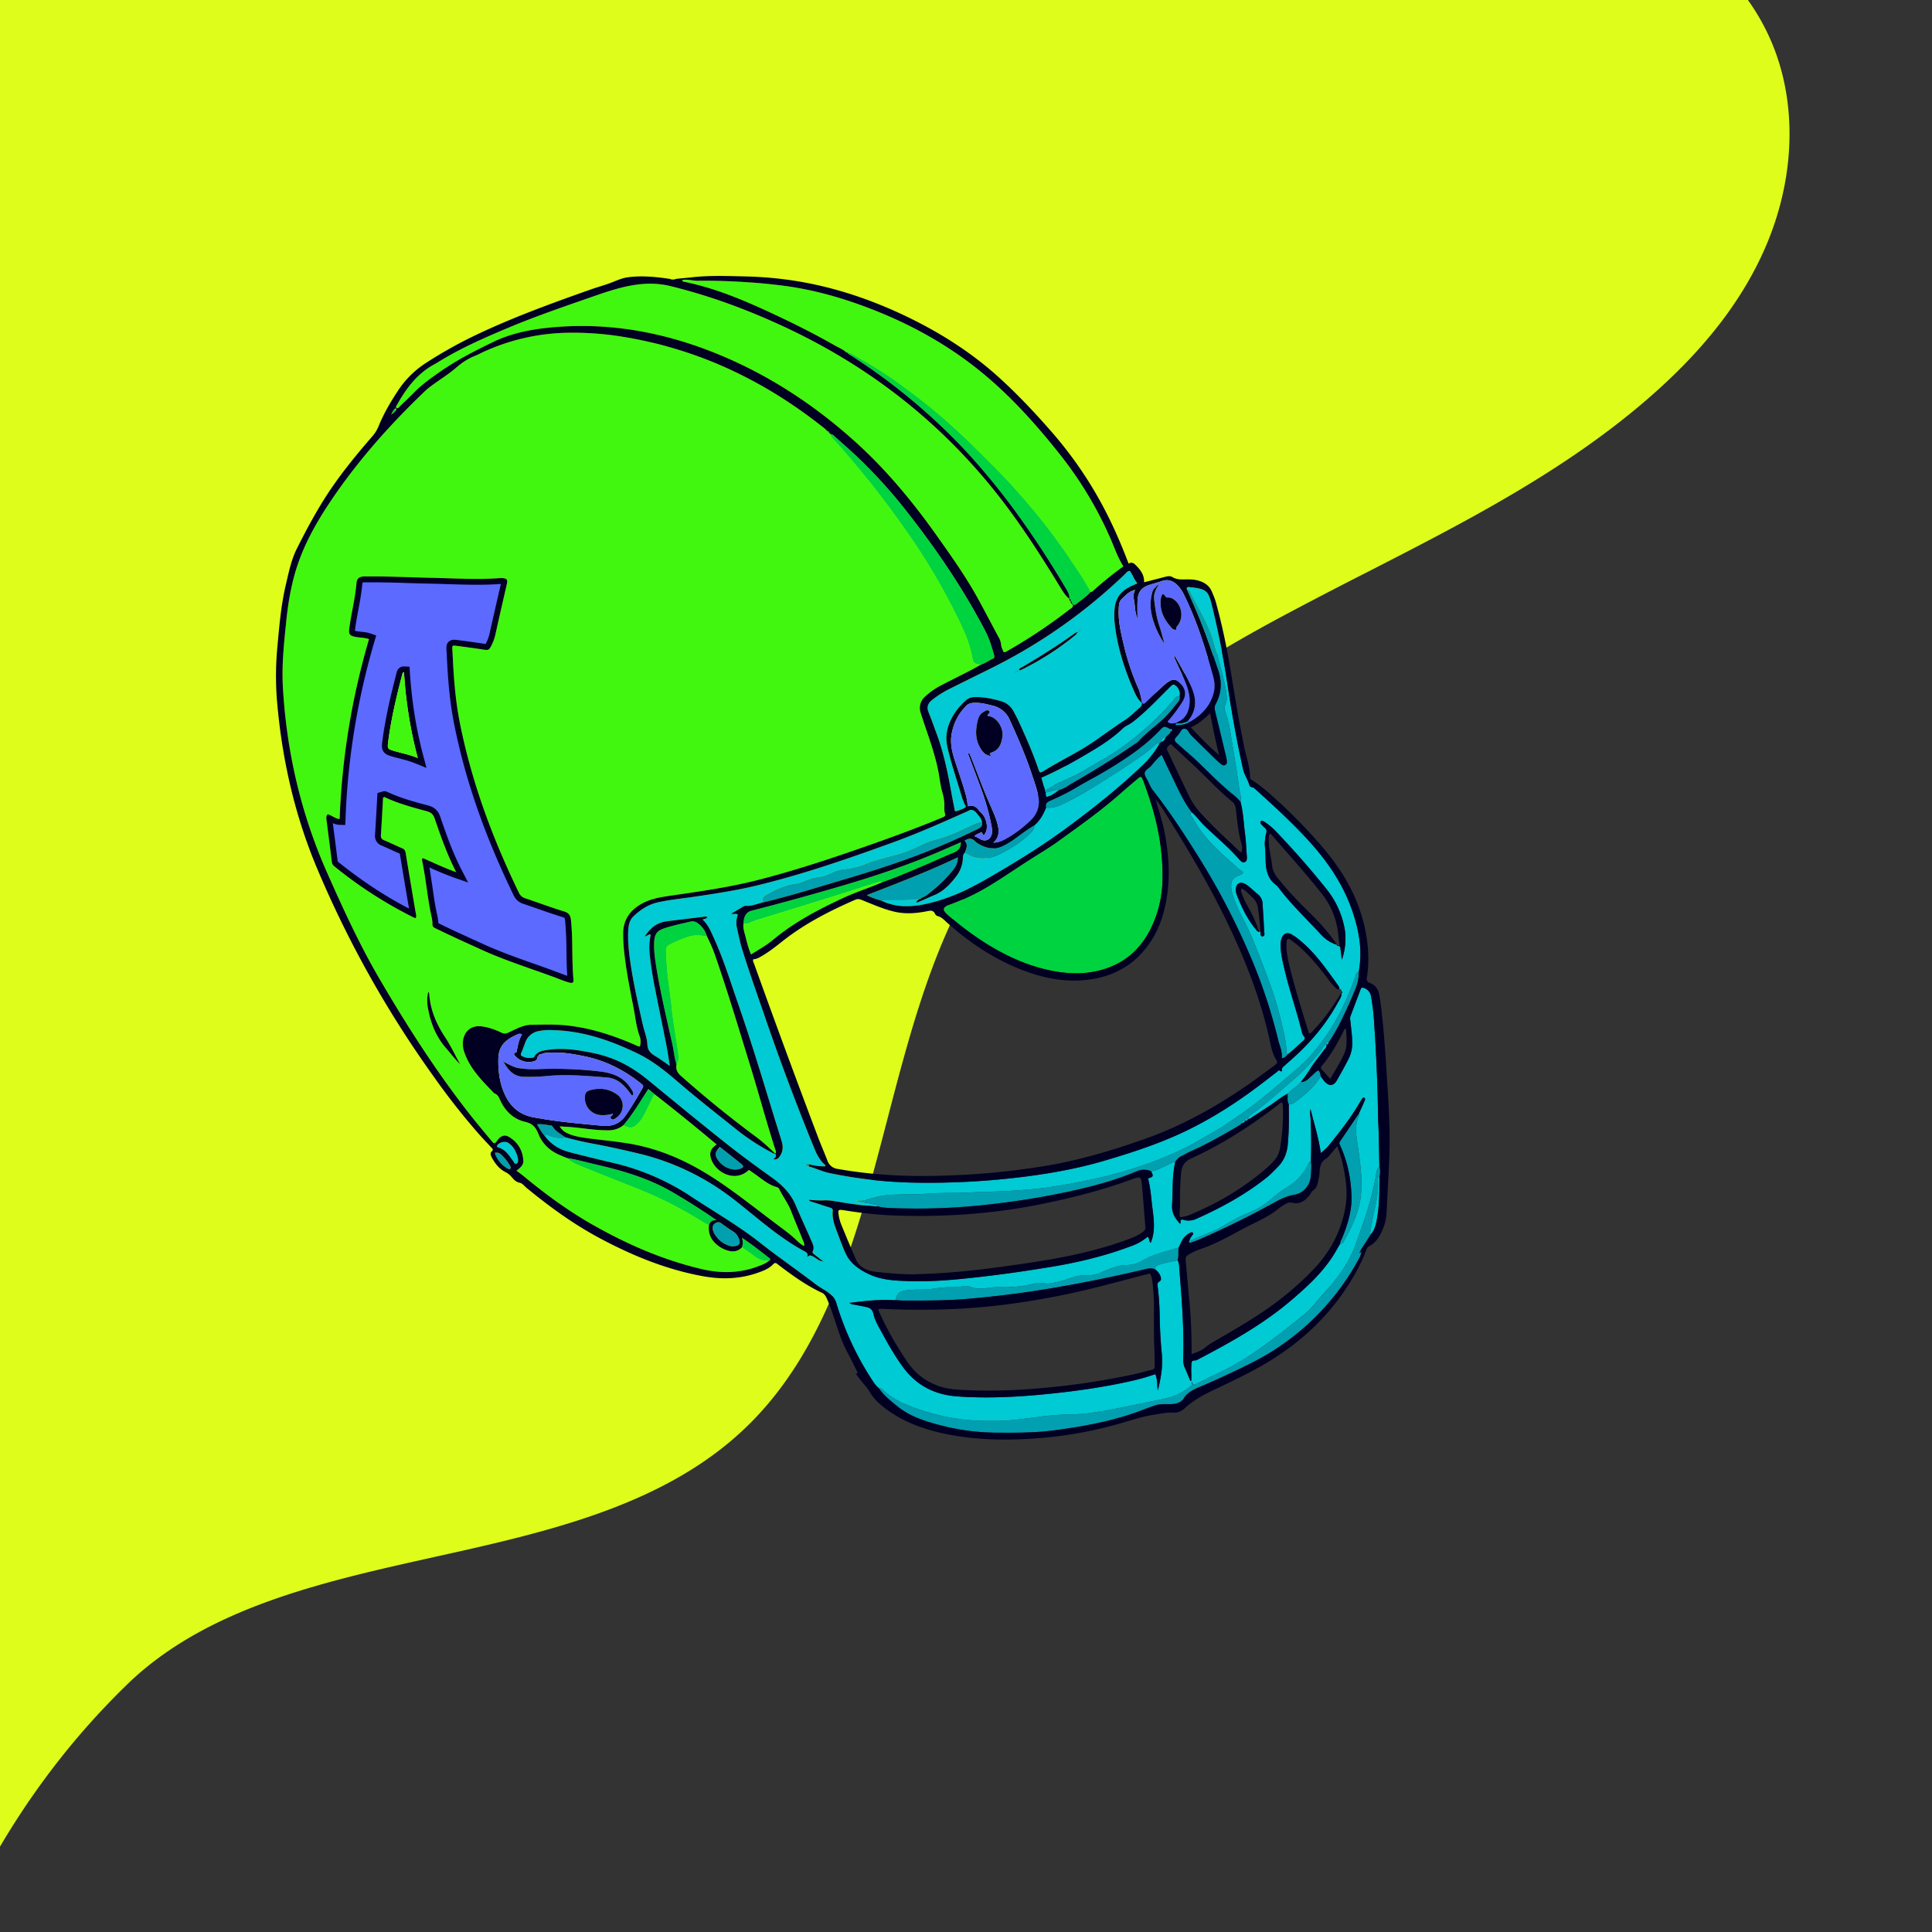 <svg xmlns="http://www.w3.org/2000/svg" width="70" height="70" fill="none"><rect width="100%" height="100%" fill="#333333" stroke="none"/><g clip-path="url(#a)"><path fill="#DEFD1B" d="M-10.066 86.328a5.04 5.04 0 0 0 1.573-.423c1.608-.734 2.94-2.389 3.756-4.66.471-1.32.748-2.726 1.016-4.085a57.34 57.34 0 0 1 .398-1.909c.898-3.903 2.61-7.64 4.95-10.807a27.456 27.456 0 0 1 2.992-3.425c2.861-2.767 7.054-3.701 11.109-4.604l1.257-.281c3.596-.82 7.332-1.832 10.005-4.382 2.986-2.845 4.092-7.09 5.16-11.193.72-2.765 1.465-5.624 2.777-8.067 2.64-4.921 7.508-7.992 11.452-10.12a175.815 175.815 0 0 1 3.182-1.655c3.487-1.786 7.096-3.631 10.139-6.266 2.078-1.8 3.493-3.641 4.326-5.638 1.026-2.467 1.082-5.13.154-7.303-1.8-4.215-6.646-5.58-9.376-6.017a60.076 60.076 0 0 0-3.065-.39c-2.63-.288-5.354-.585-7.767-1.798-2.028-1.02-3.99-2.68-6.002-5.078-1.675-1.99-3.184-4.236-4.646-6.407-.647-.962-1.26-1.87-1.883-2.758-.315-.449-.627-.9-.94-1.355-1.804-2.616-3.669-5.32-6.185-7.23-3.089-2.348-7.184-3.307-10.951-2.565-.992.196-1.953.505-2.854.924-4.399 2.034-7.57 6.65-8.08 11.76-.195 1.957-.023 3.97.143 5.92.226 2.658.46 5.406-.27 7.932C1.464-2.643-.639-.025-3.95 2.234c-2.45 1.675-5.178 2.95-7.816 4.18-1.372.64-2.79 1.303-4.157 2.015-5.06 2.642-8.276 5.53-10.122 9.09-1.772 3.423-.607 6.255.745 9.532.335.81.68 1.65 1 2.542 1.967 5.458 4.395 12.654 5.729 19.897 1.095 5.948 1.371 11.313.843 16.4a90.588 90.588 0 0 1-.372 2.955c-.262 1.926-.534 3.916-.554 5.907-.025 2.452.371 5.937 2.398 8.594 1.545 2.032 3.972 3.202 6.186 2.982h.004z"/><g clip-path="url(#b)"><path fill="#41F70F" d="M24.276 10.108a.22.22 0 0 0 .213 0h-.213zm2.608 35.083c-.162.17-.355.178-.56.105a1.086 1.086 0 0 1-.423-.266.746.746 0 0 1-.214-.634c-.062-.034-.126-.065-.185-.102a14.903 14.903 0 0 0-2.182-1.133c-.718-.295-1.445-.571-2.163-.868-.212-.088-.44-.157-.607-.333l-.236-.096c-.369-.153-.653-.399-.803-.774-.093-.231-.203-.381-.485-.444-.425-.094-.727-.396-.909-.797-.046-.101-.087-.193-.198-.23a.047.047 0 0 1-.018-.013c-.426-.444-.87-.876-1.077-1.48a.91.91 0 0 1-.052-.375c.033-.39.308-.616.697-.561.247.035.48.119.704.227.085.042.149.038.236 0 .27-.119.533-.283.836-.287.38-.004.761-.02 1.143.01.945.078 1.827.367 2.686.749.031.013.06.038.114.02a.628.628 0 0 0-.004-.342c-.126-.335-.159-.688-.226-1.035-.127-.66-.263-1.319-.337-1.988a6.519 6.519 0 0 1-.042-.72c.001-.518.267-.865.706-1.098.325-.173.684-.226 1.041-.278 1.071-.155 2.143-.307 3.193-.579 1.406-.363 2.78-.825 4.148-1.308a51.18 51.18 0 0 0 2.322-.878c.066-.027.13-.056.195-.083.055-.023.074-.059.055-.117-.033-.104-.02-.21-.022-.317a1.587 1.587 0 0 0-.068-.436c-.064-.216-.093-.443-.13-.666-.119-.695-.37-1.35-.59-2.015-.023-.074-.05-.148-.072-.222a.544.544 0 0 1 .169-.596c.168-.155.354-.284.555-.39.35-.184.706-.358 1.059-.54.138-.07.273-.149.409-.224-.224-.01-.288-.054-.322-.252-.073-.422-.229-.815-.41-1.199a23.171 23.171 0 0 0-2.01-3.434 34.128 34.128 0 0 0-2.525-3.187c-.073-.083-.16-.158-.194-.27v.001c-.03.003-.044-.011-.043-.042l-.006.011.007-.01c-.055-.002-.081-.034-.089-.085l.002.003c-.027-.002-.042-.017-.045-.044l.002.002c-.027-.005-.04-.02-.041-.047-2.105-1.686-4.462-2.828-7.13-3.293a11.213 11.213 0 0 0-2.22-.175 7.635 7.635 0 0 0-3 .69c-.103.048-.203.102-.308.144-.253.1-.475.245-.68.425-.278.242-.595.433-.89.653-.074.055-.15.109-.216.172-1.305 1.245-2.498 2.587-3.498 4.092-.559.84-1.037 1.72-1.291 2.708a10.36 10.36 0 0 0-.266 1.525c-.083.81-.172 1.62-.125 2.436.133 2.341.656 4.59 1.609 6.736.572 1.288 1.157 2.569 1.867 3.788 1.007 1.726 2.082 3.407 3.319 4.98.24.305.493.602.741.902.036.043.067.092.122.117.073-.025.098-.098.144-.15.119-.134.243-.17.395-.078.32.191.49.484.514.854.011.168-.116.265-.25.366.089.067.173.124.251.189.776.642 1.586 1.239 2.46 1.74 1.257.72 2.575 1.3 3.994 1.634.7.164 1.388.157 2.066-.103.126-.048.251-.095.358-.18-.025-.011-.052-.035-.074-.032-.184.026-.321-.07-.458-.17-.14-.102-.283-.202-.425-.303zM13.37 23.158c-.169-.059-.327-.05-.48-.079-.22-.043-.263-.097-.234-.317.072-.547.214-1.082.26-1.634.014-.17.1-.232.268-.24.056-.004.113-.001.17-.002.73-.005 1.458.033 2.187.047.87.017 1.74.078 2.611.012a.34.34 0 0 1 .084.003c.133.024.162.065.13.2-.137.608-.28 1.214-.412 1.822a1.715 1.715 0 0 1-.158.437c-.073.139-.095.154-.246.136-.056-.007-.112-.02-.168-.028-.28-.039-.56-.08-.84-.114-.161-.02-.162-.015-.151.154l.015.276c.037.807.105 1.61.265 2.403.43 2.137 1.183 4.161 2.133 6.117a.356.356 0 0 0 .23.197c.47.157.934.332 1.407.477.177.053.229.15.245.313.076.72.026 1.443.092 2.163.01.096-.031.127-.127.105-.18-.042-.348-.116-.52-.18-.902-.336-1.822-.622-2.7-1.021-.54-.247-1.083-.49-1.616-.753-.07-.034-.146-.056-.145-.158.001-.172-.049-.335-.08-.502-.116-.604-.17-1.219-.298-1.821-.006-.025-.01-.056.036-.076.383.165.767.354 1.2.504-.333-.646-.557-1.295-.78-1.943-.053-.155-.134-.224-.286-.264-.519-.138-1.038-.278-1.527-.51-.01-.004-.026.006-.055.015-.026.453-.05.912-.08 1.37-.005.093.03.14.114.176.222.093.438.198.66.293.08.035.111.086.126.174.115.712.237 1.422.356 2.133.013.072.044.146.008.219-.024-.003-.04-.002-.052-.008a15.435 15.435 0 0 1-2.904-1.87.232.232 0 0 1-.086-.162 285.19 285.19 0 0 0-.193-1.516c-.01-.073-.014-.14.043-.202.153.034.273.165.434.17a26.572 26.572 0 0 1 1.064-6.515zm2.145 12.778c.021.034.034.045.034.057.037.581.252 1.093.571 1.576.208.316.37.662.553.995-.187-.184-.341-.392-.511-.586-.35-.401-.545-.873-.644-1.388a1.456 1.456 0 0 1-.003-.654z"/><path fill="#00CAD4" d="m18.243 38.48.013.01a.161.161 0 0 0-.013-.01zm.227.311zm.147.12zm.415-1.138a.63.63 0 0 1 .455-.407 2.01 2.01 0 0 1 .57-.04c1.091.03 2.095.383 3.062.854.55.267 1.02.653 1.48 1.05.686.59 1.401 1.148 2.108 1.715.4.32.83.588 1.281.827.017.009.033.018.05.023l.004.001h.001l.006.002a.09.09 0 0 0 .037.002.262.262 0 0 1 .016.029.187.187 0 0 1 .004.01.098.098 0 0 1-.008.087.145.145 0 0 1-.005.008l-.005.006a.198.198 0 0 1-.041.04l-.015.012a.49.49 0 0 1-.017.01c.15.028.208-.054.26-.14.103-.168.101-.34.042-.528-.515-1.648-.995-3.306-1.563-4.937-.29-.835-.55-1.681-.923-2.486a8.313 8.313 0 0 1-.036-.08l-.02-.041a3.785 3.785 0 0 0-.064-.131l-.002-.004-.003-.005a1.026 1.026 0 0 0-.04-.07l-.023-.038a1.146 1.146 0 0 0-.098-.133l-.007-.008a.623.623 0 0 0-.02-.022l-.01-.01a1.178 1.178 0 0 0-.05-.047c.06-.04.134-.026.17-.088-.036-.04-.08-.023-.117-.02-.449.054-.896.11-1.344.165-.34.041-.586.225-.77.504-.016.008-.043.016-.025.037.005.006.01.008.015.008.011 0 .022-.012.03-.025.055.004.09-.074.162-.037-.058.24-.06.487-.035.734.042.401.105.8.184 1.195.14.7.284 1.4.421 2.101.045.227.077.457.121.726-.19-.13-.34-.246-.502-.342-.173-.104-.301-.198-.313-.443-.01-.24-.111-.479-.167-.72a27.864 27.864 0 0 1-.459-2.33 5.481 5.481 0 0 1-.064-1.1c.011-.188.057-.365.201-.5.247-.23.52-.412.855-.488.442-.1.894-.141 1.341-.208.762-.114 1.524-.228 2.274-.41 1.652-.402 3.256-.954 4.851-1.534a39.186 39.186 0 0 0 2.741-1.142c.04-.018.081-.04.123-.054h.004a.22.22 0 0 1 .152-.002.547.547 0 0 0 .05.08l.015.019.014.017.009.01.01.013.01.012.013.015a2.151 2.151 0 0 1 .048.058l.003.003a.914.914 0 0 1 .027.038l.008.011a.181.181 0 0 1 .015.025.367.367 0 0 1 .034.072l.003.011.002.008a.228.228 0 0 1 .007.029c-.225.039-.425.15-.627.246a5.73 5.73 0 0 1-1.065.406 3.22 3.22 0 0 0-.629.25c-.28.138-.572.24-.872.317a8 8 0 0 0-1.03.317c-.27.11-.554.156-.84.194-.165.021-.311.088-.458.154a1.38 1.38 0 0 1-.403.12c-.181.021-.357.08-.526.153a1.305 1.305 0 0 1-.345.093c-.378.054-.708.23-1.036.41-.103.057-.148.147-.091.265-.213.044-.413.148-.64.126a.146.146 0 0 0-.079.024c-.144.084-.286.17-.438.26.079.038.158-.028.24.033a.895.895 0 0 0-.042.449c.033.152.066.303.102.454.023.097.047.193.075.288.252.831.547 1.65.83 2.47a87.248 87.248 0 0 0 1.785 4.764c.1.242.205.481.418.652.007.005.001.025.001.042a2.191 2.191 0 0 1-.607-.074c-.038-.012-.096-.033-.099.019-.002.048.06.063.111.062.252.069.488.185.746.24 1.09.232 2.195.34 3.308.349 1.076.01 2.15-.04 3.222-.157 1.162-.125 2.312-.312 3.436-.643 1.04-.307 2.068-.645 3.042-1.123a15.858 15.858 0 0 0 2.468-1.531c.244-.182.484-.37.726-.554.033-.025.073-.08.104-.059.068.05.088.046.085-.038-.002-.067.05-.098.091-.136l.255-.225c.669-.59 1.24-1.26 1.67-2.045.065-.116.15-.225.147-.367l.005-.001a.044.044 0 0 0 .013-.006l.002-.002a.011.011 0 0 0 .003-.006.02.02 0 0 0-.002-.014.043.043 0 0 0-.005-.007l-.002-.004-.004-.004-.003-.004c-.017-.046-.025-.1-.09-.104-.006-.027-.004-.06-.02-.081-.088-.128-.18-.253-.27-.379-.316-.436-.64-.864-1.05-1.218a2.314 2.314 0 0 0-.391-.29.306.306 0 0 0-.164-.042l-.014.002-.005.001-.012.003a.033.033 0 0 0-.014.004l-.004.001a1.418 1.418 0 0 0-.012.005l-.002.001a.137.137 0 0 0-.013.007l-.003.002a.103.103 0 0 0-.011.007.073.073 0 0 0-.009.007l-.003.002-.006.005-.009.008a.255.255 0 0 0-.046.06l-.008.015a.348.348 0 0 0-.005.009l-.004.008-.005.011a.493.493 0 0 0-.027.079l-.004.016a.525.525 0 0 0-.01.057l-.002.024-.001.012-.001.012-.001.019v.012l-.001.011v.044c.001.3.076.588.143.877.178.764.445 1.503.628 2.266.012.047.03.099.061.133.063.068.057.117-.01.174-.189.16-.358.343-.559.489-.037-.028-.048-.067-.05-.111-.023-.44-.142-.86-.246-1.284-.205-.832-.53-1.623-.838-2.418a9.85 9.85 0 0 0-.514-1.138 4.814 4.814 0 0 1-.377-.912.821.821 0 0 1-.023-.315c.01-.111.07-.2.172-.253.056-.029.116-.051.173-.078.09-.042.103-.084.028-.13-.159-.1-.28-.237-.42-.357-.528-.452-1.017-.939-1.352-1.558-.033-.06-.14-.125-.042-.218.173.146.302.334.464.492.42.41.88.779 1.264 1.227a.53.53 0 0 0 .045.045c.044.039.09.074.152.048.07-.03.08-.093.08-.16l-.007-.106c-.02-.247-.028-.495-.06-.74-.052-.392-.063-.79-.165-1.175.032-.172-.025-.338-.049-.503-.1-.702-.217-1.402-.332-2.102a4.646 4.646 0 0 0-.18-.695c-.026-.08-.03-.148.008-.223.076-.147.057-.304.033-.457-.059-.383-.171-.754-.264-1.13-.054-.219-.116-.436-.175-.653-.142-.523-.405-.991-.662-1.463-.061-.111-.118-.225-.176-.338-.033-.063-.06-.131-.146-.137-.016-.071.026-.09.083-.082.165.02.334.03.491.092a.406.406 0 0 1 .231.236c.029.072.055.146.074.221.257 1.008.447 2.029.604 3.057.152 1 .328 1.995.549 2.982.047.21.176.385.233.59.025.087.12.058.176.109l.182.164a92.251 92.251 0 0 1 .538.492 28.514 28.514 0 0 1 .707.678 17.012 17.012 0 0 1 .468.486l.041.044a16.207 16.207 0 0 1 .104.114c.664.741 1.202 1.551 1.523 2.5.24.707.363 1.423.223 2.168-.103.029-.1.127-.129.202-.285.755-.606 1.493-1.077 2.154-.307.431-.642.837-1.051 1.183-.62.523-1.225 1.063-1.886 1.535-.449.32-.909.623-1.39.891-.204.113-.402.237-.61.344-.996.514-2.052.867-3.14 1.131a23.26 23.26 0 0 1-1.949.371c-.332.052-.671.076-1.008.104-.648.054-1.297.057-1.944.09-.467.025-.933.001-1.398.036-.444.033-.889.029-1.333.041-.326.01-.638.104-.95.185-.117.03-.237.002-.362.041.197.074.398.062.588.108.082.02.166.029.228.094a12.89 12.89 0 0 1-1.558-.193 1.84 1.84 0 0 0-.38-.03 4.2 4.2 0 0 1-.57-.023c.014.06.06.06.1.073.222.072.442.148.665.214.075.023.103.056.095.135-.021.21.033.408.104.601.103.28.207.558.32.833.168.407.482.648.877.836.468.222.956.239 1.449.256.723.026 1.443-.03 2.162-.105a50.488 50.488 0 0 0 2.902-.395 16.35 16.35 0 0 0 2.355-.545c.222-.071.442-.148.662-.229.211-.078.407-.187.576-.336.084.062.036.178.114.22.177-.42.111-.854.057-1.287-.043-.35-.062-.703-.156-1.044.2-.062.204-.071.114-.26.171-.016.317-.104.471-.169.136-.056.255-.15.405-.173a4.026 4.026 0 0 0-.093.862c-.006.247-.016.495-.025.742-.008.255.112.45.29.642.043-.045-.002-.104.028-.133.044-.041.095-.008.14.002a.677.677 0 0 0 .434-.054c.893-.4 1.747-.866 2.518-1.475.156-.124.291-.267.43-.41.216-.222.322-.49.352-.797.04-.423.044-.847.037-1.27v-.191a.26.26 0 0 0 .18-.05c.38-.266.73-.562.978-.962l.016.02.03.044.02.028.02.026a1.281 1.281 0 0 0 .04.051c.026.03.052.055.076.075l.015.012a.53.53 0 0 0 .06.036.16.16 0 0 0 .024.01.061.061 0 0 0 .009.002.12.12 0 0 0 .038.007h.029l.016-.002a.22.22 0 0 0 .046-.015.541.541 0 0 0 .029-.017l.01-.007a.131.131 0 0 0 .012-.01l.008-.007a.429.429 0 0 0 .07-.082 19.411 19.411 0 0 0 .432-.789 1.28 1.28 0 0 0 .141-.635c-.006-.24-.04-.479-.064-.718-.007-.07-.026-.14 0-.21.122-.324.245-.647.366-.972.027-.072.07-.072.132-.047a.376.376 0 0 1 .246.294 8.2 8.2 0 0 1 .114.969 60.72 60.72 0 0 1 .142 3.413c.002.162.016.325.02.487l.007.323.007.324.007.323.007.323-.01.01a.285.285 0 0 0-.04.051.4.4 0 0 0-.043.103 1.44 1.44 0 0 0-.027.134l-.011.072c-.153.866-.449 1.69-.749 2.51-.219.597-.583 1.106-1.005 1.58-.154.174-.317.34-.46.525-.178.23-.412.41-.636.59-.567.452-1.138.902-1.747 1.3-.373.243-.76.46-1.166.645-.225.102-.444.219-.666.329l-.038.02a.634.634 0 0 1-.072.03.165.165 0 0 1-.09.003.086.086 0 0 0-.012-.039l-.015-.035-.018.031c-.003.027.01.044.032.056a2.197 2.197 0 0 1-.985.5c-.586.122-1.17.248-1.758.36-.484.09-.965.186-1.461.209-.274.012-.55.015-.824.036-.273.02-.545.063-.817.097-.21.026-.419.05-.628.073-.345.04-.69.039-1.036.036a7.653 7.653 0 0 1-2.682-.52c-.389-.149-.748-.33-1.045-.623a.181.181 0 0 0-.136-.05.994.994 0 0 1-.193-.225 10.791 10.791 0 0 1-1.339-2.85.636.636 0 0 0-.195-.303c-.162-.15-.366-.237-.539-.37-.666-.514-1.36-.988-2.021-1.51-.783-.618-1.653-1.115-2.485-1.665a8.67 8.67 0 0 0-2.866-1.237c-.516-.118-1.03-.25-1.543-.379a1.547 1.547 0 0 1-.044-.011l-.025-.007a1.584 1.584 0 0 1-.066-.02l-.026-.01a1.574 1.574 0 0 1-.167-.066l-.037-.018a1.438 1.438 0 0 1-.375-.262l-.006-.006-.025-.024a1.7 1.7 0 0 1-.04-.044l-.002-.001c-.01-.01-.019-.022-.028-.033a1.399 1.399 0 0 1-.031-.037l-.005-.007a1.491 1.491 0 0 1-.03-.04c.037-.06.081-.029.126-.01.162.072.332.1.509.09.035-.003.068-.009.092-.04.3.085.602.155.908.214.638.124 1.275.253 1.906.414a9.001 9.001 0 0 1 3.374 1.682c.817.642 1.589 1.347 2.516 1.839.055.03.087.07.087.133-.008.01-.024.024-.022.028.014.024.032.014.05.001a.149.149 0 0 1 .037-.02.064.064 0 0 1 .01-.002l.008-.002h.002c.01-.001.02 0 .029.001l.009.002a.08.08 0 0 1 .009.002l.004.002h.001a.266.266 0 0 1 .012.004l.002.001a.683.683 0 0 1 .042.022l.023.012a.44.44 0 0 1 .049.029l.002.001c.031.02.061.042.093.062a.306.306 0 0 0 .019.012l.01.006.009.005a.31.31 0 0 0 .158.048l-.153-.122-.157-.125c-.038-.03-.087-.058-.057-.12.063-.133 0-.251-.05-.366-.19-.441-.393-.877-.582-1.32-.179-.419-.495-.726-.85-.98a41.237 41.237 0 0 1-1.768-1.322c-.913-.728-1.815-1.47-2.718-2.21a4.651 4.651 0 0 0-1.386-.81 6.007 6.007 0 0 0-1.113-.263 3.81 3.81 0 0 0-1.226-.008 1.064 1.064 0 0 0-.078.014.6.6 0 0 0-.026.005l-.015.004-.005.001a.294.294 0 0 0-.147.091.2.2 0 0 0 .069.027.33.33 0 0 0-.093.116.365.365 0 0 0-.123.002l-.005.001h-.001l-.018.003a.402.402 0 0 0-.02.004l-.025.005-.025.004a.588.588 0 0 1-.309-.053c-.065-.027-.083-.058-.05-.13.054-.122.095-.25.144-.375zm26.54-5.375c-.116-.094-.223-.196-.338-.29a.643.643 0 0 0-.161-.1c-.158-.064-.281.017-.295.188a.514.514 0 0 0 .035.229c.179.463.393.905.72 1.285.03.035.058.06.106.05l.01-.011.013.003c.028.061-.025.188.094.171.086-.012.05-.12.047-.184-.016-.331-.038-.662-.057-.993a.46.46 0 0 0-.175-.348zm3.142 1.225a3.208 3.208 0 0 0-.653-1.41c-.58-.725-1.19-1.42-1.832-2.09a2.375 2.375 0 0 0-.353-.305.933.933 0 0 0-.109-.065c-.033-.017-.068-.022-.092.016-.017.027-.01.057.008.078.042.048.084.097.133.137.07.056.089.118.061.205a1.432 1.432 0 0 0-.04.546c.013.162.015.324.02.485.012.32.086.631.37.84.041.03.071.067.1.106.464.611 1.021 1.137 1.539 1.699a1.413 1.413 0 0 0 .369.284 1.086 1.086 0 0 0 .201.081c0 .014.004.023.01.03a.013.013 0 0 0 .004.002l.002.002.003.001a.095.095 0 0 0 .026.007c.005 0 .01.002.014.003l.005.001h.002-.002c.07.008.064.066.07.112.017.126.032.252.048.385a2.28 2.28 0 0 0 .096-1.15zM30.97 47.273c.124.025.25.047.374.073.153.032.263.066.306.272.052.242.197.467.318.692.22.411.456.815.729 1.195.49.682 1.156 1.031 1.994 1.09 1.07.076 2.135.024 3.2-.082 1.093-.108 2.178-.26 3.247-.512.24-.057.476-.13.723-.214.08.193.059.392.088.584.117-.442.19-.888.143-1.348a17.145 17.145 0 0 1-.075-1.398 9.42 9.42 0 0 0-.07-.995c-.01-.077-.028-.146.063-.2.08-.048.059-.137.028-.212a.564.564 0 0 0-.203-.239c.026-.128.14-.156.237-.182.195-.055.396-.09.595-.134.061.101.056.217.065.328.087 1.086.174 2.172.138 3.263a.69.69 0 0 0 .062.308c.065.149.126.3.19.449.006.017.016.023.042.013 0-.082.004-.17 0-.256-.007-.113-.002-.225.003-.339.003-.095.03-.144.134-.137.032.002.068-.017.099-.034 1.185-.62 2.354-1.269 3.378-2.141.555-.473 1.094-.964 1.498-1.581.1-.154.187-.316.28-.473.105.009.128-.084.162-.144.243-.432.459-.878.553-1.367.074-.388.065-.78.032-1.176-.032-.4-.104-.795-.154-1.191-.034-.27-.022-.516.09-.76.01-.023 0-.056 0-.084l.209-.463c.014-.034.02-.08-.01-.1-.05-.03-.075.018-.098.052-.043.065-.082.132-.122.199-.317.53-.699 1.013-1.087 1.49-.074.092-.172.165-.276.261-.076-.55-.245-1.067-.372-1.595-.027.122-.003.24.003.358.025.516.026 1.032.011 1.547-.072.002-.089.063-.113.112a1.838 1.838 0 0 1-.73.8c-.25.146-.47.334-.689.522a2.64 2.64 0 0 1-.692.402 5.84 5.84 0 0 0-.867.44c-.299.192-.629.316-.957.443-.118.045-.219.134-.354.132.023-.075.07-.136.115-.198.017-.024.031-.048.008-.075a.06.06 0 0 0-.018-.014.056.056 0 0 0-.012-.004.056.056 0 0 0-.02 0 .098.098 0 0 0-.027.007.675.675 0 0 0-.316.296c-.043.08-.078.164-.117.246-.439.149-.903.227-1.308.474a1.217 1.217 0 0 1-.605.164c-.294.01-.563.125-.83.238a1.46 1.46 0 0 1-.678.14c-.181-.013-.35.042-.517.097a4.418 4.418 0 0 1-.632.173.822.822 0 0 1-.334.005c-.149-.034-.296.013-.437.042a4.37 4.37 0 0 1-1.05.107c-.196-.008-.393 0-.59.035a1.094 1.094 0 0 1-.565-.047.515.515 0 0 0-.293-.022c-.176.043-.351.033-.527.036-.227.003-.449.042-.672.068a2.172 2.172 0 0 1-.233.013c-.226.002-.45.001-.675.045-.193.037-.289.135-.305.338-.014.002-.028.006-.042.005-.546-.037-1.087.03-1.635.097.054.051.125.053.19.066zm-1.137-1.543.02-.009-.024-.015.004.024zm-.75-3.553c.011-.006.033-.01.033-.016 0-.026-.023-.025-.04-.022-.01.001-.019.013-.028.02l.035.017zm-.999-.38.004.002h-.002l-.002-.002zM35.31 29.35h-.002l-.001-.003.003.003zm13.297 6.626.004-.003v.002h-.004z"/><path fill="#41F70F" d="M38.746 21.7c-.152-.121-.248-.286-.346-.448-.746-1.22-1.521-2.424-2.421-3.537-2.037-2.52-4.538-4.45-7.47-5.829-1.348-.634-2.736-1.155-4.185-1.51a3.163 3.163 0 0 0-.985-.09c-.684.047-1.313.27-1.948.491-1.002.349-2.006.693-2.985 1.104-.836.351-1.665.714-2.443 1.185-.072.044-.143.091-.218.131-.626.334-1.026.876-1.365 1.476-.02.035-.05.07-.018.116.07.018.099-.042.137-.078.174-.166.35-.332.518-.503.28-.284.602-.511.928-.739.605-.423 1.258-.756 1.92-1.076.611-.296 1.269-.439 1.94-.511 2.078-.225 4.076.11 6.011.873 1.926.76 3.633 1.866 5.168 3.249 1.127 1.015 2.085 2.176 2.96 3.409.54.762 1.082 1.524 1.527 2.348.236.436.468.874.702 1.31.05.095.097.19.102.299.004.096.056.172.091.264.08-.007.137-.05.195-.084a18.98 18.98 0 0 0 2.186-1.465c.058-.044.147-.073.124-.177l.003.003c-.026-.004-.04-.019-.045-.045l.003.002c-.042-.015-.043-.051-.045-.087l.002.002c-.048-.012-.044-.05-.045-.087l.002.003z"/><path fill="#41F70F" d="M39.515 21.45c.02-.005.047-.003.06-.016.353-.328.735-.62 1.129-.913-.203-.313-.319-.662-.465-.997a13.707 13.707 0 0 0-1.843-3.067c-.865-1.09-1.79-2.122-2.873-3.001-1.218-.99-2.58-1.735-4.047-2.294-.954-.364-1.931-.644-2.945-.789a19.15 19.15 0 0 0-1.436-.145c-.6-.04-1.202-.062-1.804-.054-.191.003-.378-.063-.57-.029-.004.052.035.06.066.065 1.161.235 2.239.7 3.304 1.2.73.342 1.45.706 2.152 1.106.127.072.264.127.38.217.042-.008.075 0 .09.044.118.006.208.081.306.134.637.341 1.235.742 1.815 1.174.8.596 1.573 1.225 2.282 1.927.533.528 1.07 1.05 1.577 1.605a26.19 26.19 0 0 1 1.294 1.542c.292.374.558.765.825 1.156.25.368.508.732.703 1.135z"/><path fill="#00D340" d="M42.12 31.72c0-1.187-.253-2.191-.604-3.176-.036-.1-.07-.2-.11-.298-.052-.124-.074-.129-.18-.038-.211.178-.422.356-.629.539-.716.634-1.498 1.185-2.272 1.743-.325.234-.675.44-1.014.657-.483.309-.954.636-1.444.933a8.247 8.247 0 0 1-1.471.707c-.244.088-.26.182-.057.36.498.432 1.023.827 1.592 1.162.637.376 1.308.672 2.033.834.586.132 1.177.173 1.767.044 1.023-.224 1.7-.857 2.086-1.813a4.215 4.215 0 0 0 .304-1.653z"/><path fill="#41F70F" d="M28.084 41.797c.032-.025.038-.055.025-.093-.333-1.015-.605-2.048-.92-3.068-.4-1.298-.79-2.598-1.233-3.883-.096-.28-.2-.558-.34-.822-.217-.041-.431-.063-.65.001a4.697 4.697 0 0 0-.723.302c-.089.044-.116.118-.11.21.015.269.02.538.049.804.043.407.11.812.15 1.22.054.576.172 1.143.244 1.718.018.139.016.266-.066.384-.033.176.032.299.168.42a39.564 39.564 0 0 0 2.678 2.174c.26.192.5.41.731.635l-.003-.002z"/><path fill="#00CAD4" d="M41.305 25.119zm.08.36h-.002l-.003-.004.004.002v.002zm.074.013c-.019.008-.036.005-.054-.004.018.009.035.012.054.004zm.443-4.255zm.031-.01h-.01.01z"/><path fill="#41F70F" d="M22.587 40.77a.843.843 0 0 1-.55.183c-.454.005-.901-.077-1.352-.114-.124-.01-.248-.017-.407-.028a.58.58 0 0 0 .286.254c.235.107.487.145.74.18.504.067 1.012.11 1.515.196.918.157 1.768.494 2.57.96.67.387 1.29.847 1.903 1.315.327.248.653.498.982.744.204.153.408.305.591.483.079.077.162.15.267.206.022-.1-.024-.169-.052-.239-.136-.341-.282-.679-.414-1.022-.11-.287-.3-.528-.431-.802-.021-.044-.058-.063-.098-.075-.31-.087-.541-.302-.796-.478-.07-.048-.138-.098-.205-.146-.49.477-1.197.106-1.365-.379-.081-.233-.033-.382.195-.539a81.98 81.98 0 0 0-2.225-1.804c-.046.01-.066.04-.086.081-.095.203-.194.404-.294.604a1.356 1.356 0 0 1-.236.346c-.184.19-.285.204-.538.074z"/><path fill="#00A0B0" d="M43.205 50.17a2.2 2.2 0 0 1-.984.5c-.586.123-1.17.25-1.758.36-.484.09-.965.187-1.462.21-.274.012-.55.015-.823.036-.273.02-.545.063-.817.097-.21.026-.419.05-.628.073-.345.04-.69.039-1.036.036a7.651 7.651 0 0 1-2.682-.52c-.39-.148-.748-.33-1.045-.623a.182.182 0 0 0-.136-.05c.186.271.44.473.694.676.46.368 1.007.536 1.563.682a8.253 8.253 0 0 0 2.036.263c.68.004 1.36.006 2.035-.081 1.117-.144 2.221-.346 3.277-.757.145-.057.291-.11.44-.157.177-.055.364-.036.544-.04.195-.004.366-.05.463-.205.164-.26.43-.352.682-.46a31.727 31.727 0 0 0 1.75-.815 8.98 8.98 0 0 0 2.745-2.106 8.844 8.844 0 0 0 1.176-1.685c.03-.056.065-.11.068-.177a.294.294 0 0 1-.026-.027c-.006-.009-.02-.018-.02-.026.002-.014.015-.018.029-.01l-.003.003c-.002-.014-.01-.032-.005-.04l.385-.602c-.008-.018-.027-.038-.024-.054.04-.228.078-.457.129-.683.088-.4.18-.797.157-1.21-.003-.048-.012-.102.051-.124a.768.768 0 0 0-.001-.397c-.104.101-.108.243-.13.37-.153.865-.45 1.689-.75 2.51-.218.596-.583 1.106-1.004 1.58-.154.174-.317.34-.46.524-.179.23-.412.41-.636.59-.568.452-1.138.902-1.747 1.3a8.79 8.79 0 0 1-1.166.645c-.225.102-.444.22-.666.33-.063.03-.123.072-.2.053l-.014.012z"/><path fill="#00CAD4" d="M31.956 32.644c.505.236 1.027.229 1.557.117.812-.172 1.558-.516 2.268-.926.973-.563 1.934-1.149 2.84-1.816.98-.721 1.933-1.477 2.811-2.322.233-.224.43-.484.59-.768-.079-.019-.132.022-.186.074a4.31 4.31 0 0 1-.479.38c-.378.272-.77.523-1.162.774-.535.343-1.074.675-1.646.955-.21.102-.413.177-.647.149-.1.243-.22.472-.428.644.006.125-.067.21-.15.29-.31.301-.669.534-1.053.726-.43.215-.867.279-1.296-.012-.006-.004-.013-.005-.02-.008-.068.057-.065.138-.07.214a1.154 1.154 0 0 1-.255.66c-.218.282-.458.53-.8.668-.208.083-.407.188-.62.264-.02-.08.067-.078.077-.128-.422.063-.848.027-1.273.043-.019 0-.038.014-.058.022zm1.165.088-.01-.011.016-.002-.006.013z"/><path fill="#00A0B0" d="M49.231 35.204c-.103.03-.1.127-.128.203-.286.755-.607 1.493-1.078 2.154-.307.43-.641.837-1.05 1.183-.62.523-1.226 1.063-1.887 1.535-.448.32-.908.623-1.39.89-.204.114-.402.238-.609.345-.997.514-2.053.867-3.14 1.13a23.18 23.18 0 0 1-1.95.373c-.332.05-.67.075-1.008.103-.647.054-1.296.057-1.944.09-.466.025-.933.001-1.397.036-.445.033-.89.029-1.334.041-.326.01-.637.104-.95.185-.117.03-.236.002-.361.041.196.075.397.062.587.108.082.02.166.029.228.094.242.06.49.058.734.065a23.034 23.034 0 0 0 3.344-.147 28.03 28.03 0 0 0 2.178-.327c1.055-.206 2.1-.444 3.097-.862a.657.657 0 0 1 .535-.008c.171-.016.317-.104.472-.169.135-.056.254-.15.404-.173a.573.573 0 0 1 .21-.202c.127-.06.248-.134.377-.191.582-.258 1.133-.576 1.681-.896.048-.028.102-.051.132-.103.014-.08.067-.103.141-.094v.004c-.004-.063.028-.09.088-.088l.006.015c0-.076.061-.104.111-.142.162-.124.324-.247.483-.374.322-.26.628-.54.943-.81a7.524 7.524 0 0 0 1.121-1.169c.054-.07.085-.166.181-.199v.005c.01-.1.019-.109.086-.085a7.14 7.14 0 0 0 .525-.94c.167-.341.319-.69.46-1.044a1.45 1.45 0 0 0 .101-.576h.001z"/><path fill="#00A0B0" d="M46.664 38.195c-.038-.027-.05-.066-.051-.11-.023-.44-.142-.86-.246-1.284-.205-.832-.53-1.623-.838-2.418a9.876 9.876 0 0 0-.514-1.138 4.827 4.827 0 0 1-.377-.913.818.818 0 0 1-.023-.314c.01-.111.07-.2.171-.253.057-.029.117-.052.174-.079.09-.041.103-.083.027-.13-.158-.098-.28-.237-.419-.356-.529-.452-1.017-.94-1.352-1.558-.033-.06-.14-.125-.043-.218-.346-.463-.56-.998-.814-1.511-.091-.183-.175-.37-.269-.567-.15.125-.265.258-.375.394-.08.098-.238.157-.243.278-.004.106.095.215.141.326.044.105.092.206.163.296.653.831 1.221 1.72 1.778 2.616a26.017 26.017 0 0 1 1.742 3.375c.427.982.754 1.998 1.012 3.037.054.219.157.427.134.672.112-.002.161-.082.222-.145z"/><path fill="#00D340" d="M39.515 21.45c-.196-.403-.454-.767-.704-1.135a21.91 21.91 0 0 0-.824-1.156 26.204 26.204 0 0 0-1.295-1.542c-.506-.555-1.044-1.077-1.577-1.605a21.194 21.194 0 0 0-2.282-1.927 14.606 14.606 0 0 0-1.814-1.174c-.098-.053-.188-.128-.307-.135.025.067.092.085.144.118a21.787 21.787 0 0 1 4.258 3.579 25.587 25.587 0 0 1 1.933 2.415 34.834 34.834 0 0 1 1.554 2.402c.074.124.158.251.145.41l-.001-.004c.059.007.056.045.044.087l-.002-.002c.06.006.048.049.045.087l-.002-.002c.033-.003.041.019.045.045l-.004-.003c.042.01.083.014.12-.016.175-.147.37-.27.524-.443zm-9.427-5.714c.033.112.12.187.194.27a34.058 34.058 0 0 1 2.524 3.186 23.158 23.158 0 0 1 2.011 3.435c.181.384.337.777.41 1.198.034.198.097.242.322.253.15-.045.275-.142.416-.206.065-.03.073-.073.054-.138-.086-.298-.17-.593-.316-.873-.794-1.516-1.75-2.925-2.801-4.27a18.542 18.542 0 0 0-1.787-1.988c-.28-.269-.575-.524-.864-.784-.046-.042-.089-.095-.163-.084z"/><path fill="#00A0B0" d="M44.947 29.055c.033-.172-.025-.338-.048-.503-.101-.702-.218-1.402-.333-2.102a4.623 4.623 0 0 0-.18-.695.267.267 0 0 1 .008-.223c.076-.147.057-.304.033-.457-.059-.383-.171-.755-.264-1.13-.053-.22-.116-.436-.175-.653-.142-.524-.405-.992-.662-1.463-.06-.112-.118-.226-.176-.339-.032-.063-.06-.13-.146-.136.113.257.227.515.339.773.299.695.54 1.413.786 2.127.148.428.14.849-.08 1.251-.054.099-.041.187-.017.285.129.529.256 1.057.383 1.586.013.055.025.11.032.166.008.064.017.132-.05.171-.07.04-.122 0-.172-.043-.059-.05-.12-.1-.175-.154l-.863-.846a.783.783 0 0 1-.138-.186c-.053-.098-.201-.11-.253-.015a1.257 1.257 0 0 1-.179.235c-.071.079-.071.141.01.211.135.115.263.237.398.351.438.37.824.796 1.25 1.178.127.113.252.229.386.332.107.083.202.175.287.279z"/><path fill="#00CAD4" d="M42.742 25.223a.391.391 0 0 0-.14-.379c-.06-.053-.102-.06-.174.01-.41.4-.797.82-1.24 1.186-.108.09-.213.176-.34.237a.764.764 0 0 0-.189.136c-.43.407-.937.703-1.443.999-.475.277-.957.542-1.484.77l.128.438c.103-.01.183-.07.266-.122.066-.04.127-.092.197-.123.335-.146.673-.287.988-.479.39-.237.799-.45 1.176-.708a10.427 10.427 0 0 0 2.09-1.892.191.191 0 0 1 .165-.073z"/><path fill="#00A0B0" d="M35.576 29.77c-.226.039-.426.15-.628.246a5.723 5.723 0 0 1-1.065.406c-.22.056-.427.15-.629.25-.28.138-.572.24-.872.317-.349.09-.696.18-1.03.317-.27.11-.554.156-.84.194-.165.022-.311.088-.458.154a1.39 1.39 0 0 1-.403.12c-.181.022-.357.08-.526.153a1.308 1.308 0 0 1-.345.093c-.378.054-.709.23-1.036.41-.104.058-.149.147-.091.265a35.172 35.172 0 0 0 1.98-.546c.955-.288 1.914-.56 2.856-.89a25.01 25.01 0 0 0 2.973-1.243c.11-.054.147-.137.114-.246z"/><path fill="#00D340" d="M31.957 31.971c.533-.187 1.05-.412 1.57-.633.338-.144.672-.3 1.013-.437.175-.071.279-.177.274-.383-.266.116-.529.234-.792.346-1.153.493-2.34.888-3.541 1.24a97.823 97.823 0 0 1-3.25.895c-.194.05-.286.201-.294.475.172.02.31-.083.463-.13.782-.24 1.563-.48 2.344-.723.68-.212 1.358-.43 2.037-.645.058-.018.115-.063.176-.005z"/><path fill="#41F70F" d="M31.956 31.971c-.06-.058-.118-.013-.176.005-.679.215-1.357.433-2.037.645-.78.243-1.562.483-2.343.723-.154.047-.292.15-.464.13-.02.167.04.321.078.478.054.21.108.422.198.632.273-.174.55-.325.794-.528.777-.649 1.665-1.112 2.578-1.534.448-.207.92-.354 1.372-.55z"/><path fill="#00D340" d="M24.511 38.57c.082-.118.083-.245.066-.384-.073-.574-.19-1.142-.245-1.719-.039-.407-.107-.812-.15-1.218-.027-.267-.033-.536-.05-.804-.005-.093.023-.167.112-.21a4.68 4.68 0 0 1 .723-.303c.218-.064.433-.042.65 0a.882.882 0 0 0-.35-.49.308.308 0 0 0-.26-.047c-.309.073-.62.137-.923.236-.27.088-.36.197-.379.486a3.98 3.98 0 0 0 .06.844c.154.971.385 1.926.598 2.884.053.241.071.489.148.725zm-3.961 3.39c.167.176.395.245.607.333.718.297 1.445.573 2.163.868.76.313 1.483.7 2.182 1.133.06.037.123.068.185.102.038-.109.09-.204.283-.18a23.698 23.698 0 0 0-1.697-1.075c-.856-.48-1.785-.744-2.732-.962-.33-.075-.655-.17-.992-.219z"/><path fill="#00A0B0" d="M31.957 32.644c.019-.007.038-.02.058-.022.424-.016.85.02 1.273-.043v-.003l.096-.043c.145-.046.256-.146.37-.238.282-.227.539-.48.768-.759a.715.715 0 0 0 .184-.473c-1.078.517-2.17.929-3.299 1.37.196.11.376.153.55.211zm5.945-3.384c.234.029.438-.046.647-.148a16.55 16.55 0 0 0 1.647-.955c.391-.251.783-.502 1.161-.773.166-.12.331-.24.48-.381.053-.052.106-.093.186-.074l-.001-.005.042-.042c.01-.103.068-.158.17-.169v-.001l.041-.042.002-.002.04-.04.002-.002.041-.041.002-.002c.002-.034.009-.066.043-.084v.002l-.003-.084c-.216-.115-.224-.122-.374.036-.347.365-.74.68-1.152.96-.43.292-.878.565-1.338.814a20.58 20.58 0 0 0-.626.356c-.28.165-.575.302-.872.434-.113.05-.173.117-.138.244zm4.841-4.037a.19.19 0 0 0-.165.073 10.426 10.426 0 0 1-2.09 1.893c-.378.257-.785.47-1.176.708-.315.191-.653.332-.988.479-.07.03-.131.081-.197.123-.083.052-.164.111-.266.122-.007.035 0 .065.03.088.167-.005.316-.115.49-.084.18-.046.326-.162.484-.253a32.1 32.1 0 0 0 2.208-1.382c.059-.04.125-.073.171-.124.328-.362.746-.627 1.075-.988.133-.146.255-.301.377-.457a.218.218 0 0 0 .047-.198zm-7.788 5.679c.007.002.014.004.02.008.43.29.866.226 1.296.011a4.16 4.16 0 0 0 1.054-.726c.082-.08.155-.165.15-.29-.28.153-.524.357-.784.537-.116.08-.237.151-.365.212-.33.155-.631.076-.92-.108a.41.41 0 0 1-.081-.067c-.102-.11-.227-.115-.376-.015.139.141.064.29.007.438z"/><path fill="#00CAD4" d="M48.059 37.844c-.097.034-.127.128-.18.2a7.526 7.526 0 0 1-1.122 1.17c-.315.268-.621.548-.944.808-.158.128-.32.25-.482.374-.05.038-.11.066-.111.142.064.014.104-.034.15-.063.2-.129.398-.262.6-.392.229-.149.437-.329.682-.454.142-.16.345-.252.475-.424.14-.16.256-.334.37-.514.141-.227.319-.43.474-.648.042-.058.12-.106.089-.199h-.001z"/><path fill="#00A0B0" d="M47.126 39.205c-.13.173-.333.264-.474.424.01.128-.029.262.044.382a.257.257 0 0 0 .179-.049c.38-.266.73-.562.978-.963-.007-.04-.01-.083-.023-.122-.011-.032-.033-.06-.054-.096-.106.042-.167.129-.245.195-.12.102-.224.235-.405.229z"/><path fill="#00D340" d="M22.587 40.77c.253.13.354.115.538-.075.1-.1.173-.22.236-.345.1-.2.2-.401.294-.604.02-.043.04-.072.086-.081l-.25-.207c-.298.455-.562.91-.904 1.312z"/><path fill="#00A0B0" d="M26.51 45.158c.28.002.345-.103.247-.31a.507.507 0 0 0-.187-.223 7.201 7.201 0 0 1-.434-.3c-.075-.056-.139-.051-.213-.008-.076.044-.105.105-.101.192.005.113.06.2.124.286a.904.904 0 0 0 .564.363zm-.431-3.603c-.19.21-.196.301-.045.504.187.252.524.377.779.289.134-.047.147-.093.038-.181-.255-.207-.515-.409-.772-.612z"/><path fill="#00D340" d="M26.884 45.191c.141.101.284.201.424.304.137.1.274.195.458.17.023-.004.05.02.075.03.049-.024.097-.065.039-.11-.317-.244-.63-.494-.999-.74a.536.536 0 0 1 .003.346z"/><path fill="#00A0B0" d="M19.745 41.164c.038-.06.082-.029.126-.01.163.072.332.1.51.09.035-.003.068-.01.092-.04-.154-.12-.337-.207-.446-.38a.109.109 0 0 0-.088-.052c-.152-.01-.303-.057-.479-.034.091.157.172.302.285.426z"/><path fill="#00CAD4" d="M18.77 42.004a.886.886 0 0 0-.344-.588c-.11-.08-.314-.037-.402.07-.028.036-.02.075.018.085.276.074.41.302.562.512.027.037.041.104.104.08.058-.022.067-.084.063-.159zm31.21.649c-.064.023-.055.077-.052.125.023.413-.069.81-.157 1.21-.05.225-.088.454-.129.682-.003.017.016.037.024.055.176-.202.209-.46.247-.705.07-.452.063-.91.067-1.367z"/><path fill="#00A0B0" d="M17.927 41.773c.088.25.238.433.454.563.035.02.08.042.116.002.028-.032 0-.066-.016-.095a1.641 1.641 0 0 0-.341-.425c-.055-.05-.119-.068-.213-.045z"/><path fill="#00CAD4" d="M38.38 28.625c-.174-.03-.323.08-.49.084-.004.055-.01.11.03.166.177-.035.316-.149.46-.25z"/><path fill="#00A0B0" d="m42.612 26.2.008.001a.015.015 0 0 0-.005-.003l-.003.002zm.02.08c.159-.009.318-.022.456-.115a6.29 6.29 0 0 1-.047-.043.608.608 0 0 1-.079.037.47.47 0 0 1-.081.027.7.7 0 0 1-.259.017.01.01 0 0 1 .002.005c0 .026-.1.077.008.071z"/><path fill="#00CAD4" d="M33.753 25.38a3.5 3.5 0 0 1 .717-.451c.5-.25 1.002-.495 1.502-.746a19.487 19.487 0 0 0 4.772-3.365c.054-.052.096-.125.19-.133.106.139.153.313.277.453-.108.048-.206.087-.298.136-.294.155-.48.387-.521.727a2.372 2.372 0 0 0-.01.529c.088.875.35 1.703.703 2.503.07.16.15.326.295.443v.025l-.002.014a.138.138 0 0 1-.006.027.188.188 0 0 1-.051.082l-.008.008-.009.007c-.178.151-.342.322-.536.449-.332.217-.654.447-.977.677-.63.448-1.335.77-1.99 1.179-.018.011-.036.02-.055.03-.05.026-.08.007-.098-.041-.012-.034-.026-.066-.037-.1-.202-.59-.454-1.16-.716-1.724-.05-.11-.11-.215-.165-.321a.749.749 0 0 0-.5-.394c-.295-.078-.589-.144-.898-.137a.496.496 0 0 0-.346.128 2.325 2.325 0 0 0-.49.61c-.185.341-.258.696-.168 1.084.144.622.355 1.223.532 1.834l.005.013v.003l.006.016c.027.073.073.14.13.224a.848.848 0 0 0-.01-.376c.028.107.066.28.068.421.113-.037.292-.045.429.18a.376.376 0 0 0-.044-.026c-.043-.02-.085-.055-.136-.022-.079-.17-.08-.168-.247-.112a1.466 1.466 0 0 0-.14.056l-.056.025a3.178 3.178 0 0 1-.079.032l-.022.008-.019.007h-.002a.816.816 0 0 1-.047.015l-.013.003h-.002a.262.262 0 0 1-.021.006l-.018.004h-.004a.455.455 0 0 1-.037.006c-.046-.234-.092-.463-.134-.692-.128-.71-.272-1.417-.523-2.097-.098-.266-.193-.533-.299-.795-.07-.176-.038-.31.108-.433zm5.379-2.538.03-.021c-.03-.015-.035-.002-.03.021zm-.023.03c.006-.01.012-.017.019-.026l-.03.003.01.022zm-2.114 1.4a9.997 9.997 0 0 0 1.955-1.252c.027-.022.057-.042.062-.08.018-.007.046-.015.027-.036-.017-.02-.033.001-.038.023-.062.002-.1.048-.145.08-.573.412-1.175.78-1.78 1.142-.058.034-.132.05-.16.124.028.022.053.013.08 0zm-.144.051.026-.013c-.005-.005-.01-.013-.014-.012-.01.002-.018.008-.027.012l.015.013zm-.087.04.022-.014c-.005-.004-.01-.012-.015-.012-.005 0-.01.009-.014.014l.008.013zm-1.632 2.945-.064-.013.064.013z"/><path fill="#00CAD4" d="m35.306 29.347.001-.001.003.004-.004-.003zm6.078-3.868-.004-.003v-.001l.004.004zm.85 1.234c-.102.01-.16.066-.17.169.1-.014.144-.083.17-.17z"/><path fill="#00D340" d="M14.298 14.814c-.02.027-.044.052-.063.08-.017.028-.028.06-.06.127a.446.446 0 0 0 .17-.155l-.047-.052z"/><path fill="#00A0B0" d="M29.299 42.183c-.039-.012-.097-.033-.1.019-.002.048.06.062.111.062l-.011-.081z"/><path fill="#00CAD4" d="M48.145 37.764c-.067-.023-.076-.015-.087.085.07.013.066-.048.087-.085zm-5.743-11.347.003.083c.041.002.067-.027.064-.06-.002-.026-.04-.025-.067-.023z"/><path fill="#00D340" d="M29.957 15.611c.008.051.034.083.088.085 0-.058-.036-.081-.088-.085z"/><path fill="#00CAD4" d="M42.405 26.499c-.035.017-.04.05-.043.084.035-.018.055-.043.043-.084z"/><path fill="#00D340" d="M30.713 12.777c-.016-.043-.049-.052-.09-.044.02.034.05.05.09.044z"/><path fill="#00CAD4" d="m33.384 32.533-.096.043c.039.001.073-.009.096-.043zm7.693-11.143.03.029c.014-.017.029-.036 0-.05-.004-.003-.02.013-.03.021zm.987 5.492-.042.042c.028 0 .042-.013.042-.042z"/><path fill="#00D340" d="M30.045 15.695c-.001.03.012.044.043.042 0-.03-.014-.043-.043-.042z"/><path fill="#00CAD4" d="m42.275 26.67-.041.041c.025-.002.037-.018.04-.041zm.043-.043-.041.04c.023-.003.038-.015.04-.04z"/><path fill="#00A0B0" d="M49.307 45.427c.026-.032.024-.054-.021-.06l.003-.003a.113.113 0 0 0-.008.036c.008.01.017.018.026.027z"/><path fill="#00D340" d="M29.914 15.57c.003.026.017.041.044.043-.001-.027-.018-.04-.044-.043z"/><path fill="#00D340" d="M29.875 15.524c0 .028.014.043.04.048-.002-.025-.018-.04-.04-.048z"/><path fill="#00CAD4" d="m42.36 26.585-.04.041c.024-.003.038-.016.04-.041z"/><path fill="#41F70F" d="m14.299 14.814.046.052c.003-.018.025-.031.005-.056-.024-.03-.035.003-.052.004z"/><path fill="#010022" d="M13.37 23.158a26.567 26.567 0 0 0-1.064 6.515c-.16-.004-.281-.136-.434-.17-.058.062-.053.13-.043.202.066.506.13 1.01.193 1.516.008.067.032.12.086.163a15.438 15.438 0 0 0 2.904 1.87c.012.006.028.004.052.007.036-.073.005-.146-.008-.219-.12-.71-.241-1.42-.357-2.133-.014-.087-.044-.139-.126-.173-.22-.095-.437-.2-.659-.294-.084-.035-.119-.082-.113-.175.029-.459.053-.918.079-1.37.03-.01.046-.02.055-.015.489.231 1.008.37 1.527.51.152.04.233.109.286.263.223.648.447 1.297.78 1.943-.433-.15-.817-.339-1.2-.504-.045.02-.042.051-.037.076.128.602.183 1.217.298 1.822.032.166.082.33.08.501 0 .103.076.125.146.159.533.261 1.075.506 1.616.752.878.4 1.798.686 2.7 1.02.172.065.34.14.52.181.095.022.136-.008.127-.105-.066-.72-.016-1.444-.091-2.163-.018-.162-.07-.26-.246-.313-.474-.144-.937-.32-1.407-.476a.358.358 0 0 1-.23-.197c-.95-1.956-1.703-3.981-2.134-6.117-.16-.793-.227-1.597-.264-2.404l-.015-.275c-.01-.17-.01-.175.15-.155.281.035.561.076.841.115.057.008.112.02.168.027.151.018.173.003.246-.136a1.71 1.71 0 0 0 .158-.436c.133-.609.275-1.215.413-1.822.03-.136.002-.177-.13-.2a.345.345 0 0 0-.085-.004c-.87.066-1.741.006-2.611-.011-.73-.015-1.458-.053-2.187-.047-.057 0-.114-.002-.17 0-.168.01-.254.071-.268.241-.046.552-.188 1.088-.26 1.635-.03.22.013.274.234.316.153.03.311.02.48.08zm1.768 4.307c-.296-.121-.565-.172-.826-.247-.28-.08-.282-.08-.243-.373.107-.82.299-1.623.509-2.422.007-.028.013-.067.06-.064.066 1.037.22 2.06.5 3.106z"/><path fill="#5C6AFF" d="M20.553 35.357c-.02-.3-.025-.601-.03-.893a12.55 12.55 0 0 0-.048-1.105c-.01-.103-.023-.11-.096-.132a22.913 22.913 0 0 1-.895-.3c-.17-.058-.345-.12-.517-.178a.569.569 0 0 1-.354-.305c-1.044-2.15-1.748-4.168-2.15-6.168-.14-.694-.224-1.445-.27-2.436-.004-.095-.01-.19-.015-.273-.007-.117-.013-.22.069-.306a.269.269 0 0 1 .204-.081c.035 0 .072.004.116.01.215.026.433.056.643.086l.202.028.085.014c.028.005.054.01.079.013l.018.002.014-.026c.063-.119.108-.244.138-.383.09-.406.183-.817.274-1.215l.127-.551c-.268.02-.556.029-.879.029-.358 0-.72-.012-1.07-.023a69.16 69.16 0 0 0-.662-.019 67.93 67.93 0 0 1-.772-.02 37.963 37.963 0 0 0-1.268-.027h-.239l-.063.001a.25.25 0 0 0-.06.01.192.192 0 0 0-.006.036c-.028.33-.089.656-.148.97-.041.221-.084.45-.114.675a.757.757 0 0 0-.006.064c.015.004.037.01.07.016.047.009.098.014.152.02.106.01.227.022.358.067l.191.067-.058.195a26.172 26.172 0 0 0-1.055 6.462l-.009.21-.209-.006a.598.598 0 0 1-.241-.061 294.78 294.78 0 0 1 .178 1.391l.004.004c.86.69 1.706 1.25 2.579 1.7l-.07-.413a210.25 210.25 0 0 1-.263-1.576 15.004 15.004 0 0 1-.309-.138c-.114-.051-.231-.105-.347-.154a.366.366 0 0 1-.243-.384 129.849 129.849 0 0 0 .079-1.37l.008-.151.146-.041.012-.004a.253.253 0 0 1 .097-.02c.033 0 .066.007.096.021.476.226.992.364 1.49.497.225.06.358.183.433.4.216.628.439 1.277.767 1.915l.244.473-.503-.175a11.067 11.067 0 0 1-.897-.37h-.002c.042.237.076.474.11.706.038.269.078.547.13.817l.026.125c.026.118.053.24.058.371l.026.013c.468.23.951.45 1.419.662l.192.088c.604.274 1.242.5 1.86.718a53.574 53.574 0 0 1 .953.346c.076.029.149.057.221.081zm-5.92-11.211h.017l.188.01.012.189c.07 1.08.23 2.083.493 3.065l.11.414-.396-.162a4.217 4.217 0 0 0-.565-.176 8.967 8.967 0 0 1-.24-.064c-.171-.05-.285-.082-.359-.194-.074-.114-.058-.238-.035-.41.114-.868.324-1.725.514-2.45v-.004a.262.262 0 0 1 .26-.218h.002z"/><path fill="#00A0B0" d="M42.667 45.663c.052-.151.012-.31.041-.464-.439.149-.903.227-1.308.474a1.218 1.218 0 0 1-.606.164c-.293.01-.563.125-.83.238a1.451 1.451 0 0 1-.677.14c-.181-.013-.35.042-.517.097a4.418 4.418 0 0 1-.632.173.823.823 0 0 1-.334.005c-.149-.035-.296.013-.438.042a4.38 4.38 0 0 1-1.048.107 2.73 2.73 0 0 0-.591.035 1.096 1.096 0 0 1-.565-.047.511.511 0 0 0-.293-.022c-.176.043-.352.033-.528.036-.226.003-.448.042-.672.068a2.195 2.195 0 0 1-.232.014c-.226.001-.451 0-.675.044-.193.038-.29.135-.305.338.084.006.169.017.253.017.764.001 1.529.006 2.291-.057a37.998 37.998 0 0 0 3.134-.395 53.22 53.22 0 0 0 3.385-.69.632.632 0 0 1 .314 0c.027-.129.14-.156.237-.183.196-.054.397-.09.596-.134zm6.571-5.322c-.229.34-.457.68-.688 1.017-.034.05-.02.088.002.136.271.587.397 1.208.416 1.85.015.526-.139 1.02-.335 1.5-.03.072-.078.137-.077.219.104.01.128-.084.162-.144.242-.431.458-.878.552-1.367.075-.387.065-.78.033-1.176-.033-.4-.104-.794-.154-1.191-.034-.27-.023-.516.089-.76.01-.023 0-.056 0-.084zm-6.143 4.6c-.035.066-.01.102.058.08a2.98 2.98 0 0 0 .316-.12 32.294 32.294 0 0 0 2.663-1.309c.24-.132.48-.256.761-.303.35-.057.59-.364.605-.713.007-.162.03-.324 0-.486-.073.002-.09.063-.114.111a1.838 1.838 0 0 1-.73.801c-.25.146-.47.334-.689.521a2.635 2.635 0 0 1-.692.403 5.84 5.84 0 0 0-.867.439c-.299.193-.629.317-.957.443-.117.045-.219.135-.354.133zm-14.012-2.765c.011-.005.033-.01.033-.015 0-.026-.023-.025-.04-.022-.01.001-.02.013-.029.02l.036.017zm14.123 7.944a.1.1 0 0 1-.033-.004c-.003.026.01.043.032.055l.014-.012a.086.086 0 0 0-.013-.04z"/><path fill="#00CAD4" d="M44.984 40.702c.056-.02.112-.037.142-.094-.074-.01-.127.014-.142.094z"/><path fill="#00CAD4" d="M45.126 40.612c.044-.015.103-.014.088-.088-.06-.002-.093.025-.088.088z"/><path fill="#41F70F" d="M15.138 27.465a15.776 15.776 0 0 1-.5-3.107c-.047-.002-.052.037-.06.065-.21.799-.401 1.602-.509 2.422-.038.292-.036.293.243.373.262.075.53.125.826.247z"/><path fill="#00CAD4" d="m22.284 40.327-.015-.002.002.01.013-.008z"/><path fill="#010022" d="m29.957 15.611.001.002-.002-.002z"/><path fill="#010022" d="M38.789 21.784v-.002h.007l.006.002.015.006a.043.043 0 0 1 .007.006.04.04 0 0 1 .006.01.068.068 0 0 1 .004.012v.03l-.002.018h-.002v.002l-.007-.003a.055.055 0 0 1-.016-.011v-.002a.07.07 0 0 1-.006-.006.069.069 0 0 1-.004-.008l-.001-.004-.002-.005a.105.105 0 0 1-.002-.008l-.002-.012v-.001l-.002-.012v-.013h.001zm0 0v-.002h.007l.006.002.015.006a.043.043 0 0 1 .007.006.04.04 0 0 1 .006.01.068.068 0 0 1 .004.012v.03l-.002.018h-.002v.002l-.007-.003a.055.055 0 0 1-.016-.011v-.002a.07.07 0 0 1-.006-.006.069.069 0 0 1-.004-.008l-.001-.004-.002-.005a.105.105 0 0 1-.002-.008l-.002-.012v-.001l-.002-.012v-.013h.001zM10.055 23.39c.067-.74.131-1.48.302-2.206.104-.441.192-.893.395-1.297.297-.594.61-1.182.961-1.747.518-.833 1.135-1.59 1.776-2.329.093-.108.169-.224.223-.357.187-.461.436-.887.71-1.302a3.43 3.43 0 0 1 1.02-1.007 16.029 16.029 0 0 1 1.719-.968c1.385-.666 2.828-1.19 4.276-1.7.26-.091.529-.16.783-.265.175-.071.344-.141.534-.166.512-.067 1.017-.015 1.523.06.07.04.142.035.212 0 .18-.022.36-.033.54-.054.65-.078 1.302-.052 1.953-.037.887.02 1.765.12 2.632.314 1.047.234 2.052.59 3.024 1.04 1.304.606 2.514 1.357 3.582 2.33.687.626 1.32 1.302 1.929 2.003a14.385 14.385 0 0 1 2.08 3.168c.244.502.459 1.018.662 1.55.08-.051.162-.036.228.027.182.176.345.365.333.65.263-.067.509-.13.754-.195.092-.025.194-.041.27.005.188.118.39.081.589.086.085.003.171.004.254.02.259.054.478.161.591.428.055.13.11.26.148.396.236.861.414 1.734.556 2.615.141.873.29 1.745.466 2.612.074.366.209.722.213 1.101 0 .037.01.062.047.085.35.218.654.495.956.77.596.546 1.16 1.127 1.68 1.744.648.77 1.154 1.623 1.414 2.61.18.68.24 1.364.133 2.06-.019.121.042.153.12.185.197.08.297.232.33.434.011.063.026.125.034.188.11.815.169 1.634.221 2.453.056.87.12 1.738.12 2.61-.001.822-.067 1.64-.1 2.461-.009.22-.022.442-.101.648-.111.291-.234.58-.535.734-.07.036-.095.098-.12.166-.086.233-.19.457-.307.676-.851 1.593-2.117 2.764-3.692 3.617-.392.212-.792.41-1.194.6-.493.235-.995.451-1.395.839-.015.015-.034.025-.051.037a.523.523 0 0 1-.34.102c-.236-.016-.464.037-.695.072-.463.071-.904.227-1.354.352-1.226.343-2.477.52-3.75.546-.896.019-1.782-.042-2.657-.246-.633-.148-1.232-.37-1.775-.732-.303-.202-.58-.424-.772-.745-.096-.163-.233-.303-.35-.453a5.43 5.43 0 0 1-.14-.186c-.038-.055.022-.01.032-.025.033-.05 0-.08-.017-.115-.105-.208-.205-.42-.317-.624-.341-.626-.473-1.331-.76-1.978-.044-.099-.09-.169-.183-.213-.568-.265-1.072-.63-1.569-1.008-.01-.008-.023-.016-.033-.026-.054-.048-.1-.062-.16.002-.16.171-.376.247-.59.321-.647.222-1.306.233-1.971.11-1.308-.24-2.524-.737-3.69-1.357-.96-.509-1.837-1.146-2.677-1.834-.082-.067-.158-.174-.25-.19-.161-.03-.236-.144-.328-.244a.69.69 0 0 0-.2-.148c-.216-.11-.36-.294-.475-.5-.042-.076-.088-.178-.022-.238.078-.07.04-.098-.005-.146-.16-.171-.321-.34-.476-.515a25.351 25.351 0 0 1-1.6-2.037 38.627 38.627 0 0 1-4.246-7.577c-.827-1.972-1.282-4.027-1.454-6.15a11.212 11.212 0 0 1 .026-1.91zm4.243-8.577c-.02.027-.044.052-.062.08-.018.028-.03.06-.06.127a.97.97 0 0 0 .033-.021l.013-.009a.445.445 0 0 0 .106-.1.94.94 0 0 0 .017-.025l.001-.005.002-.005.003-.005.003-.006.001-.003.002-.004v-.018a.036.036 0 0 0-.007-.01c-.024-.03-.035.003-.052.004zm10.026-4.439a3.163 3.163 0 0 0-.985-.088c-.683.046-1.314.27-1.948.49-1.002.349-2.006.693-2.985 1.104-.835.351-1.665.714-2.442 1.185-.073.044-.144.091-.219.131-.625.334-1.026.876-1.364 1.476-.02.035-.05.07-.018.116.07.018.098-.042.136-.078.174-.166.35-.331.518-.503.28-.284.602-.51.928-.739.605-.423 1.259-.756 1.92-1.076.612-.296 1.269-.439 1.94-.511 2.078-.225 4.076.11 6.012.873 1.925.76 3.632 1.866 5.167 3.249 1.127 1.015 2.085 2.176 2.96 3.409.54.762 1.082 1.524 1.528 2.348.236.436.467.874.7 1.31a.7.7 0 0 1 .103.299c.004.096.056.172.092.264.08-.007.136-.05.195-.084a18.98 18.98 0 0 0 2.186-1.465l.004-.004c.002 0 .004-.002.005-.003a.126.126 0 0 1 .007-.005l.025-.016.01-.006v-.001l.017-.011.007-.006a.114.114 0 0 0 .007-.006l.007-.006a.119.119 0 0 0 .024-.029l.003-.004.002-.005a.128.128 0 0 0 .004-.01l.002-.007.002-.008v-.008a.113.113 0 0 0-.003-.04.067.067 0 0 1-.017-.005l-.005-.003a.046.046 0 0 1-.009-.01l-.003-.004a.08.08 0 0 1-.005-.012l-.002-.008-.007-.003a.055.055 0 0 1-.016-.011v-.002a.07.07 0 0 1-.006-.006.069.069 0 0 1-.004-.008l-.001-.004-.002-.004a.095.095 0 0 1-.002-.009l-.002-.012v-.001l-.002-.012v-.013a.056.056 0 0 1-.03-.018.049.049 0 0 1-.01-.021l-.002-.006v-.011l-.001-.003v-.025l-.027-.022a.773.773 0 0 1-.072-.07l-.018-.02a.94.94 0 0 1-.075-.096 1.102 1.102 0 0 1-.039-.055l-.018-.028-.012-.018-.006-.01-.008-.013-.024-.039-.046-.075c-.746-1.221-1.521-2.425-2.421-3.538-2.037-2.52-4.538-4.45-7.47-5.829-1.349-.634-2.736-1.155-4.185-1.51zm15.915 9.148a13.697 13.697 0 0 0-1.843-3.066c-.866-1.09-1.79-2.122-2.873-3.001-1.219-.99-2.581-1.735-4.047-2.294-.955-.364-1.932-.644-2.946-.789a19.245 19.245 0 0 0-1.436-.145c-.6-.04-1.202-.062-1.804-.054-.19.002-.378-.063-.57-.03-.003.052.036.06.066.066 1.162.235 2.24.7 3.304 1.2.731.342 1.451.705 2.153 1.106.127.072.264.127.38.217l.003.005a.041.041 0 0 0 .004.004.064.064 0 0 0 .003.005l.001.001.004.004s0 .002.002.002a.055.055 0 0 0 .006.006l.01.007a.062.062 0 0 0 .007.004.04.04 0 0 0 .01.004h.004c.003.002.006.002.01.003h.025v.001a.116.116 0 0 0 .018.031l.008.008a.094.094 0 0 0 .015.015.203.203 0 0 0 .021.015c.013.009.027.016.04.024a.468.468 0 0 1 .041.023 21.79 21.79 0 0 1 4.259 3.579 25.35 25.35 0 0 1 1.933 2.414 34.91 34.91 0 0 1 1.554 2.403l.013.021.02.033.013.022.012.021.03.058.006.011a.669.669 0 0 1 .044.132l.005.029a.469.469 0 0 1 .002.079c.005 0 .01.002.014.003h.005a.065.065 0 0 1 .012.007l.003.001a.035.035 0 0 1 .01.012.03.03 0 0 1 .005.011v.023l-.001.008-.002.01-.002.007v.003h.006l.006.002.015.007a.043.043 0 0 1 .007.005.04.04 0 0 1 .006.01.068.068 0 0 1 .005.018l-.001.025-.002.017h.004c.005 0 .01.001.013.003a.031.031 0 0 1 .015.01l.002.003a.055.055 0 0 1 .004.007l.002.008.002.008v.005a.798.798 0 0 0 .049.006l.015-.001h.002l.007-.002h.005l.008-.003a.123.123 0 0 0 .011-.005l.006-.003a.082.082 0 0 0 .005-.003l.008-.006c.176-.147.371-.27.525-.443.02-.005.047-.003.06-.015a12.97 12.97 0 0 1 1.128-.914c-.202-.313-.318-.662-.464-.997zm.695 1.162c-.094.008-.136.082-.19.133a19.486 19.486 0 0 1-4.772 3.365c-.5.25-1.002.495-1.502.746a3.565 3.565 0 0 0-.718.45c-.145.123-.178.257-.107.433.106.262.2.53.299.795.25.68.395 1.386.523 2.097.041.23.088.458.133.692a.569.569 0 0 0 .026-.003.136.136 0 0 0 .012-.003h.003l.019-.004.004-.001.016-.004h.003l.013-.004a.765.765 0 0 0 .047-.015h.002l.019-.007.022-.008.044-.018.035-.014.055-.025.04-.017-.01-.006s.02-.015.054-.031a2.355 2.355 0 0 1-.133-.291l-.006-.016v-.003l-.005-.013c-.177-.611-.388-1.212-.532-1.834-.09-.388-.017-.743.168-1.085.126-.232.294-.432.49-.61a.496.496 0 0 1 .345-.127c.31-.007.604.059.899.137a.744.744 0 0 1 .5.394c.056.106.114.212.165.32.262.566.514 1.135.716 1.725.011.034.025.066.037.1.018.048.048.067.097.041.02-.01.038-.019.056-.03.654-.409 1.36-.73 1.99-1.18.323-.229.645-.459.977-.676.194-.127.358-.298.536-.449a.345.345 0 0 0 .009-.007l.008-.008a.253.253 0 0 0 .04-.053.18.18 0 0 0 .017-.056l.002-.014v-.025c-.145-.117-.224-.283-.295-.443-.352-.8-.615-1.628-.703-2.503a2.366 2.366 0 0 1 .01-.53c.042-.34.227-.57.52-.726.093-.049.191-.088.299-.137-.124-.139-.171-.313-.277-.452zm-5.178 9.299a.45.45 0 0 1-.053.197c-.025.043-.07.148-.114.005-.013-.04-.047-.026-.067-.015-.068.036-.148.05-.213.128.075.027.139.063.2.1.198.12.395.021.43-.212a.86.86 0 0 0-.018-.274 8.597 8.597 0 0 0-.43-1.487c-.139-.377-.282-.754-.423-1.131l.064.013c.254.622.475 1.256.748 1.87.101.226.203.452.265.693.061.236.064.464-.153.66a.893.893 0 0 0 .462-.14c.336-.187.639-.423.911-.691a.902.902 0 0 0 .26-.82c-.044-.265-.14-.517-.222-.771-.224-.688-.511-1.35-.81-2.007a.893.893 0 0 0-.636-.537c-.242-.06-.48-.121-.732-.093a.33.33 0 0 0-.206.093 1.87 1.87 0 0 0-.523.95c-.078.336-.023.642.074.956.133.433.293.857.413 1.294l.008.028c.028.107.066.28.068.421.113-.037.292-.045.428.18a.253.253 0 0 1 .038.029.594.594 0 0 1 .121.145l.009.012v.002l.008.012a.511.511 0 0 1 .013.025v.003a.72.72 0 0 1 .059.16.541.541 0 0 1 .015.076v.001l.001.01.002.018a.22.22 0 0 1 .002.026.673.673 0 0 1 0 .071zm-.8.917c-.069.057-.066.138-.07.215a1.155 1.155 0 0 1-.256.659c-.217.282-.458.531-.8.668-.208.084-.407.189-.62.264-.02-.08.068-.078.078-.128v-.003c.04.001.073-.009.096-.043.145-.046.256-.146.37-.238a5.197 5.197 0 0 0 .805-.807 1.09 1.09 0 0 0 .07-.11l.002-.004.01-.02.008-.02.002-.003.012-.03a.758.758 0 0 0 .03-.11l.003-.017a.47.47 0 0 0 .007-.054l.001-.018.002-.039c-1.078.517-2.17.929-3.299 1.371l.037.02.009.005.027.013a1.348 1.348 0 0 0 .107.047c.058.024.115.044.171.062l.067.021a1.3 1.3 0 0 1 .033.01l.033.01a2.049 2.049 0 0 1 .066.021 3.066 3.066 0 0 0 .165.07l.035.012.034.011a7.407 7.407 0 0 0 .125.036 1.87 1.87 0 0 0 .224.043l.056.007.032.003a1.097 1.097 0 0 0 .063.005l.032.003h.032c.25.01.503-.019.758-.073.812-.171 1.558-.515 2.268-.926.973-.562 1.934-1.148 2.84-1.815.98-.722 1.933-1.478 2.811-2.322a3.36 3.36 0 0 0 .59-.768v-.005c.028 0 .042-.014.042-.042.1-.014.144-.083.17-.17v-.001c.025-.002.037-.018.041-.042l.002-.001c.023-.004.038-.017.04-.041l.002-.001c.025-.003.039-.017.041-.042l.002-.002a.122.122 0 0 0 .02-.011l.007-.007a.06.06 0 0 0 .014-.02.055.055 0 0 0 .005-.017v-.016l-.001-.005-.001-.006c.04.001.065-.027.063-.06-.002-.026-.04-.025-.067-.024l-.036-.019-.033-.017a.328.328 0 0 0-.135-.048h-.01l-.007.002a.113.113 0 0 0-.043.017.473.473 0 0 0-.07.06l-.025.027-.015.015c-.347.365-.74.68-1.152.96a15.63 15.63 0 0 1-1.338.813c-.21.114-.419.235-.626.357-.28.164-.575.301-.872.434-.112.05-.173.116-.138.244-.1.243-.22.472-.428.644-.278.153-.523.357-.783.537-.116.08-.237.15-.365.211-.331.156-.631.077-.92-.107a.413.413 0 0 1-.081-.067c-.102-.11-.227-.116-.376-.016.138.142.064.29.006.438zm7.257-.642c.173.95.2 1.898-.065 2.84a3.62 3.62 0 0 1-.46 1.021c-.56.85-1.365 1.291-2.366 1.39-.913.088-1.77-.132-2.599-.494-.89-.39-1.678-.935-2.402-1.58-.104-.093-.196-.204-.343-.242a.16.16 0 0 1-.097-.077c-.065-.15-.175-.124-.298-.1-.392.078-.787.108-1.18.015-.407-.096-.79-.268-1.176-.422-.087-.035-.152-.047-.237-.01-.931.404-1.83.865-2.63 1.496-.234.185-.466.37-.723.523-.11.065-.216.133-.345.138-.025.069.014.119.032.169a382.006 382.006 0 0 0 2.29 6.212c.114.304.243.603.362.906a.449.449 0 0 0 .378.31c1.374.244 2.756.294 4.147.232a27.232 27.232 0 0 0 3.462-.356c1.203-.208 2.366-.556 3.515-.963 1.36-.48 2.603-1.174 3.78-1.993.314-.219.618-.45.928-.675.07-.05.12-.101.061-.19-.164-.25-.202-.543-.266-.824-.38-1.668-1.032-3.23-1.806-4.747-.606-1.186-1.292-2.325-2.001-3.45a3.557 3.557 0 0 0-.31-.432c.137.444.27.866.35 1.303zm-.697-1.715c-.036-.1-.07-.2-.11-.298-.052-.124-.074-.129-.18-.038-.211.178-.422.356-.63.539-.715.634-1.497 1.184-2.27 1.743-.326.234-.676.44-1.016.657-.482.309-.954.636-1.444.932a8.224 8.224 0 0 1-1.47.707c-.244.089-.26.183-.057.36a10.73 10.73 0 0 0 1.592 1.163c.637.376 1.308.671 2.033.834.586.132 1.177.173 1.767.044 1.023-.224 1.7-.857 2.086-1.814a4.212 4.212 0 0 0 .304-1.652c-.001-1.189-.254-2.193-.605-3.177zm-13.51 5.512c.778-.65 1.665-1.112 2.578-1.534.448-.207.92-.354 1.373-.551.533-.187 1.05-.412 1.57-.633.338-.144.672-.3 1.012-.437.176-.071.28-.177.275-.383-.266.116-.529.233-.793.346-1.152.493-2.34.888-3.54 1.24a97.573 97.573 0 0 1-3.25.895c-.194.05-.286.201-.294.475-.02.167.038.32.078.478.053.21.107.421.197.632.274-.175.551-.325.794-.528zm14.282-6.884c.01.034.028.065.044.097.245.517.492 1.033.738 1.55.113.238.259.454.437.648.34.37.699.722 1.07 1.06.125.113.23.25.395.36a.443.443 0 0 0 .012-.313c-.122-.402-.154-.818-.203-1.232-.013-.114-.044-.22-.14-.298-.522-.426-.97-.93-1.465-1.384-.224-.206-.445-.414-.67-.62-.032-.03-.062-.102-.115-.057-.055.045-.134.093-.103.19zm.315-2.328c-.06-.053-.103-.06-.175.01-.41.399-.797.82-1.24 1.186-.108.089-.213.176-.34.237a.77.77 0 0 0-.189.136c-.43.407-.937.703-1.443.999-.475.277-.958.542-1.484.77l.128.438c-.006.035 0 .066.03.09-.005.054-.01.109.029.165.178-.035.316-.149.46-.25.182-.046.327-.163.485-.253a32.76 32.76 0 0 0 2.209-1.382c.058-.04.124-.073.17-.124.328-.363.746-.627 1.075-.988a8.64 8.64 0 0 0 .378-.457.218.218 0 0 0 .047-.198.391.391 0 0 0-.14-.379zm.042-3.655c-.155-.146-.329-.21-.542-.137-.147.052-.297.091-.445.137-.292.089-.43.258-.443.565-.009.205-.002.41-.002.663-.096-.226-.082-.422-.115-.609-.024-.132-.045-.26.01-.389.013-.017.027-.036 0-.05-.005-.003-.02.013-.031.021-.187.051-.31.197-.44.32-.1.095-.098.245-.104.38-.017.386.062.76.15 1.13a9.284 9.284 0 0 0 .58 1.768 1.265 1.265 0 0 1 .042.13 2.165 2.165 0 0 1 .026.107l.005.018.004.018.007.036.008.035.014.072.014.073a.136.136 0 0 0 .008.004l.007.003a.089.089 0 0 0 .023.01.07.07 0 0 0 .016.002h.008l.008-.002.006-.002a.092.092 0 0 0 .023-.014.242.242 0 0 0 .017-.015c.211-.209.43-.41.647-.612.052-.048.106-.094.164-.133.186-.127.281-.118.447.038.21.197.234.44.078.68-.16.249-.332.488-.533.709.105.107.212.056.313.052l.014-.014.006-.005.001-.001a.146.146 0 0 1 .01-.009.058.058 0 0 1 .013-.007c.265-.107.387-.314.43-.584a1.297 1.297 0 0 0-.04-.566c-.1-.356-.276-.68-.425-1.016-.033-.075-.083-.146-.086-.277.135.238.252.438.361.642.12.224.242.448.326.69.136.39.088.75-.184 1.072a.608.608 0 0 1-.08.037.81.81 0 0 1-.122.035.712.712 0 0 1-.217.008l.001.003v.003c0 .026-.1.076.009.07.158-.007.318-.02.456-.113.43-.24.753-.566.883-1.057a1.14 1.14 0 0 0-.019-.608c-.274-.995-.579-1.98-1.034-2.91a1.32 1.32 0 0 0-.273-.402zm.502 5.168c.318.338.633.672 1.027 1.003-.14-.52-.227-1.006-.328-1.518-.226.22-.437.393-.7.515zM29.567 46.54c.174.133.377.22.54.37a.636.636 0 0 1 .195.304 10.791 10.791 0 0 0 1.338 2.85c.055.082.116.16.194.223.186.272.44.474.693.677.46.367 1.007.536 1.564.681a8.265 8.265 0 0 0 2.036.263c.679.005 1.36.007 2.034-.08 1.117-.145 2.222-.347 3.277-.758.145-.056.292-.11.44-.156.177-.056.364-.036.545-.04.195-.005.365-.051.463-.205.163-.26.43-.352.682-.46a31.652 31.652 0 0 0 1.75-.815 8.978 8.978 0 0 0 2.745-2.107 8.84 8.84 0 0 0 1.175-1.685c.03-.056.065-.11.069-.177.026-.03.024-.052-.019-.06a.11.11 0 0 0-.007.033c-.007-.008-.02-.017-.02-.025l.001-.006a.01.01 0 0 1 .003-.005c.005-.004.012-.004.02 0v-.005a.123.123 0 0 0-.003-.008v-.005l-.002-.006v-.005c0-.003 0-.006.002-.008.127-.201.256-.401.384-.601.176-.202.209-.46.247-.705.07-.452.063-.91.067-1.367a.768.768 0 0 0-.002-.397l-.007-.323-.006-.323-.007-.324-.008-.323c-.004-.163-.017-.325-.02-.487a61.981 61.981 0 0 0-.142-3.413 8.2 8.2 0 0 0-.113-.969.376.376 0 0 0-.246-.294c-.062-.025-.106-.024-.133.047-.12.325-.244.648-.366.973-.026.07-.007.139 0 .21.024.238.059.476.065.717a1.28 1.28 0 0 1-.141.635 19.411 19.411 0 0 1-.432.789.486.486 0 0 1-.07.082l-.008.007a.356.356 0 0 1-.051.033h-.001a.173.173 0 0 1-.03.012l-.016.004-.015.002H48.2a.1.1 0 0 1-.014-.002.1.1 0 0 1-.024-.005.06.06 0 0 1-.008-.003.07.07 0 0 1-.011-.004l-.014-.005a.298.298 0 0 1-.045-.026l-.014-.01-.015-.012a.619.619 0 0 1-.117-.126 1.713 1.713 0 0 1-.019-.026l-.02-.028a2.61 2.61 0 0 0-.03-.043l-.016-.022-.005-.03a1.34 1.34 0 0 0-.019-.091c-.01-.032-.032-.06-.053-.097-.106.042-.168.13-.246.196a2.02 2.02 0 0 0-.054.048l-.032.03-.022.019a.803.803 0 0 1-.103.078.374.374 0 0 1-.105.044l-.011.003-.01.002a.274.274 0 0 1-.019.002l-.007.001-.014.001h-.028c.14-.16.257-.333.37-.514.142-.226.32-.43.475-.648a.175.175 0 0 1 .013-.017.19.19 0 0 0 .058-.07c.002 0 .003-.003.005-.006a.164.164 0 0 0 .014-.029l.002-.008.002-.008.001-.028-.001-.008c0-.003 0-.005-.002-.008l-.001-.008-.002-.003a.08.08 0 0 0 .026 0h.002a.03.03 0 0 0 .008-.002.057.057 0 0 0 .004-.002.031.031 0 0 0 .008-.006l.003-.002a.083.083 0 0 0 .018-.031l.004-.015a.172.172 0 0 1 .012-.027 7.14 7.14 0 0 0 .525-.94c.167-.341.319-.69.46-1.044.074-.185.105-.378.101-.576.14-.745.018-1.46-.222-2.168-.322-.949-.86-1.758-1.524-2.499l-.095-.105-.009-.01-.04-.043a11.772 11.772 0 0 0-.22-.233 19.879 19.879 0 0 0-.363-.366 28.514 28.514 0 0 0-.95-.894l-.18-.164-.182-.164c-.056-.05-.152-.021-.176-.11-.058-.204-.187-.38-.234-.59a43.892 43.892 0 0 1-.549-2.98 31.668 31.668 0 0 0-.604-3.058 1.82 1.82 0 0 0-.074-.22.406.406 0 0 0-.23-.236c-.157-.063-.326-.073-.492-.093-.057-.007-.099.011-.083.082.113.258.227.515.338.774.3.695.54 1.412.787 2.127.148.428.14.848-.08 1.251-.055.098-.041.187-.018.285.13.528.257 1.057.384 1.586.013.055.025.11.032.166.008.063.017.131-.05.17-.07.04-.122 0-.172-.042-.059-.05-.12-.1-.175-.154a138.67 138.67 0 0 1-.324-.317l-.324-.318-.215-.212a.779.779 0 0 1-.144-.196.161.161 0 0 0-.132-.07h-.015a.048.048 0 0 0-.012.003h-.006a.055.055 0 0 0-.01.003l-.004.002c-.003 0-.007.003-.011.004a.152.152 0 0 0-.013.007l-.003.002a.043.043 0 0 0-.006.004l-.001.001-.005.004h-.001a.109.109 0 0 0-.01.01l-.008.01a1.235 1.235 0 0 1-.188.25c-.072.08-.073.142.01.212.134.114.262.237.397.35.438.37.824.797 1.25 1.179.127.113.252.228.386.332.107.083.202.174.287.278.101.385.113.783.165 1.175.032.245.04.494.06.74.002.036.005.071.005.107.002.066-.008.13-.078.159-.062.026-.109-.009-.152-.048a.53.53 0 0 1-.045-.045c-.384-.448-.845-.817-1.265-1.227-.162-.158-.29-.346-.464-.492-.347-.463-.56-.998-.815-1.51-.09-.183-.175-.37-.268-.567-.15.124-.265.258-.376.394-.08.098-.237.157-.242.278-.004.106.094.215.14.326.045.105.093.206.164.296.652.83 1.221 1.72 1.778 2.616a25.979 25.979 0 0 1 1.741 3.375 19.19 19.19 0 0 1 1.013 3.037c.054.219.157.427.133.672.112-.003.161-.083.222-.145.2-.146.37-.328.558-.489.067-.057.073-.106.01-.174a.307.307 0 0 1-.06-.133c-.184-.762-.45-1.502-.629-2.266-.067-.288-.141-.576-.143-.876v-.055l.001-.013.001-.018a.18.18 0 0 1 .001-.013l.001-.011a.466.466 0 0 1 .013-.082l.003-.016a.523.523 0 0 1 .028-.078l.005-.012.003-.007.005-.01.008-.014a.2.2 0 0 1 .017-.025.227.227 0 0 1 .017-.022c.004-.005.008-.01.013-.013l.008-.008.006-.005.004-.003a.073.073 0 0 1 .008-.006.103.103 0 0 1 .012-.008l.002-.001a.12.12 0 0 1 .015-.008l.012-.005.005-.002.013-.004.012-.003h.006l.013-.002h.004l.014-.001c.045 0 .094.014.146.043.143.078.268.183.391.29.41.354.735.781 1.05 1.218.09.126.183.25.271.378.015.022.014.054.02.082-.064.05-.105 0-.144-.038a2.552 2.552 0 0 1-.26-.307c-.325-.428-.662-.846-1.07-1.2-.095-.083-.2-.157-.301-.233-.073-.053-.123-.026-.133.057-.01.084-.015.17-.009.253.028.354.121.695.21 1.036.181.69.4 1.368.605 2.054.095-.008.132-.084.183-.137.35-.37.646-.784.916-1.216.026-.04.056-.078.084-.117h-.003l.012-.049c0 .002.002.003.003.004l.003.004.003.004a.066.066 0 0 1 .004.008.02.02 0 0 1 .003.013.018.018 0 0 1-.003.006l-.002.002-.003.002s-.002 0-.003.002a.044.044 0 0 1-.012.003c.002.143-.083.252-.147.368-.43.784-1.002 1.455-1.67 2.044l-.255.226c-.042.037-.093.069-.091.135.002.085-.018.088-.086.039-.03-.022-.071.033-.104.058-.242.185-.481.373-.725.554-.78.58-1.596 1.104-2.468 1.532-.975.478-2.003.816-3.043 1.122-1.123.331-2.273.519-3.436.644a27.72 27.72 0 0 1-3.221.156 16.55 16.55 0 0 1-3.309-.349c-.257-.054-.494-.171-.746-.24l-.011-.08c.2.047.4.082.606.074 0-.017.006-.037 0-.043-.213-.17-.319-.41-.419-.652a87.248 87.248 0 0 1-1.785-4.763c-.283-.822-.577-1.64-.83-2.471a4.921 4.921 0 0 1-.075-.287 23.021 23.021 0 0 1-.101-.455.895.895 0 0 1 .04-.449c-.081-.06-.16.006-.238-.033.151-.09.294-.176.438-.26a.146.146 0 0 1 .08-.024c.225.022.425-.082.638-.125a35.003 35.003 0 0 0 1.98-.547c.955-.287 1.914-.56 2.856-.89a24.95 24.95 0 0 0 2.974-1.242c.109-.055.146-.137.113-.247a.284.284 0 0 0-.01-.036l-.003-.012a.505.505 0 0 0-.009-.023l-.005-.01a.181.181 0 0 0-.035-.062l-.007-.012-.012-.017a.698.698 0 0 0-.016-.021l-.003-.004-.01-.011-.038-.047a.65.65 0 0 1-.012-.015l-.01-.012a1.295 1.295 0 0 1-.01-.012l-.01-.01-.013-.018-.014-.018h-.001c-.038-.043-.112-.104-.203-.08l-.002.001h-.001c-.042.015-.083.036-.123.055-.903.407-1.81.804-2.741 1.142-1.596.579-3.2 1.132-4.851 1.533-.75.182-1.512.297-2.274.41-.448.067-.9.108-1.341.208-.336.077-.609.26-.856.489-.144.134-.19.311-.201.499-.022.369.013.736.064 1.1.112.785.282 1.559.46 2.33.055.242.156.48.167.72.011.246.14.34.313.443.162.097.312.212.501.342-.044-.269-.075-.498-.12-.726-.138-.7-.282-1.4-.421-2.1a13.2 13.2 0 0 1-.185-1.196 2.153 2.153 0 0 1 .035-.734c-.072-.036-.106.042-.162.037-.007.013-.018.025-.03.025a.02.02 0 0 1-.015-.007c-.017-.022.009-.03.025-.037.184-.28.43-.463.77-.505l1.344-.164c.038-.004.081-.02.117.02-.035.062-.11.048-.17.087a.9.9 0 0 1 .05.047l.01.01.02.023.007.008.011.013a.96.96 0 0 1 .087.12l.024.037.002.004a.896.896 0 0 1 .025.044l.013.023.002.005a1.906 1.906 0 0 1 .067.134l.02.042c.011.027.024.053.036.08.372.804.632 1.65.922 2.485.568 1.631 1.048 3.29 1.564 4.937.059.19.06.36-.043.529-.052.085-.11.167-.26.14a.613.613 0 0 0 .017-.01l.015-.012a.327.327 0 0 0 .046-.047l.005-.008a.102.102 0 0 0 .004-.097.2.2 0 0 0-.016-.029h-.008a.115.115 0 0 1-.029-.002h-.005l-.002-.001-.003-.001c-.017-.006-.034-.015-.05-.023a8.038 8.038 0 0 1-1.281-.828c-.707-.567-1.422-1.124-2.109-1.715-.46-.397-.93-.782-1.48-1.05-.967-.471-1.97-.823-3.062-.854a2.015 2.015 0 0 0-.57.04.63.63 0 0 0-.454.407c-.05.125-.09.254-.145.376-.032.071-.014.102.051.129a.587.587 0 0 0 .334.05l.024-.005a.38.38 0 0 1 .02-.004l.019-.003.006-.001.005-.001a.46.46 0 0 1 .289-.235l.005-.002.015-.003a.573.573 0 0 1 .026-.006l.078-.014c.409-.07.818-.055 1.226.008.378.059.752.133 1.113.263.513.183.966.465 1.386.81.902.74 1.805 1.483 2.718 2.21.576.46 1.169.895 1.768 1.323.354.253.67.56.85.98.188.442.392.878.583 1.32.05.114.112.233.048.366-.03.061.02.09.058.12l.157.125.153.12a.282.282 0 0 1-.107-.021.444.444 0 0 1-.032-.015l-.02-.01-.009-.006-.01-.006a.528.528 0 0 1-.018-.011c-.032-.02-.062-.042-.093-.062l-.003-.002-.017-.01a.442.442 0 0 0-.031-.018l-.023-.013a.576.576 0 0 0-.043-.021l-.002-.001-.011-.004-.002-.001-.003-.001a.075.075 0 0 0-.01-.003c-.002 0-.005 0-.008-.002a.11.11 0 0 0-.029 0h-.002l-.008.001a.064.064 0 0 0-.015.005.137.137 0 0 0-.033.018c-.017.012-.035.023-.049-.002-.002-.004.014-.018.022-.028 0-.063-.032-.103-.087-.133-.927-.491-1.7-1.197-2.517-1.838a9 9 0 0 0-3.373-1.683 33.26 33.26 0 0 0-1.906-.413c-.306-.06-.609-.13-.908-.214-.154-.12-.337-.207-.446-.38a.109.109 0 0 0-.087-.052c-.153-.011-.304-.058-.48-.034.091.157.172.301.285.426a1.491 1.491 0 0 0 .095.116l.001.002a1.7 1.7 0 0 0 .041.043c.008.008.016.017.025.024l.006.006a1.135 1.135 0 0 0 .15.126 1.215 1.215 0 0 0 .171.108.825.825 0 0 0 .054.028l.037.018a.977.977 0 0 0 .095.04c.023.01.047.018.071.027l.026.008a.981.981 0 0 0 .067.021l.025.007.043.012a75.5 75.5 0 0 0 1.544.379 8.671 8.671 0 0 1 2.866 1.236c.832.55 1.701 1.047 2.484 1.666.661.521 1.355.996 2.022 1.509zm18.33-7.928c-.052.061-.051.1.007.157.095.092.18.196.293.322.185-.324.375-.612.514-.93.123-.285.065-.583.062-.878-.082-.01-.083.056-.101.092-.22.437-.457.862-.775 1.237zm-23.218.376a39.6 39.6 0 0 0 2.718 2.205l.011.008.04.032.011.008c.015.01.028.021.042.032a.492.492 0 0 1 .023.019l.037.03.005.004a6.608 6.608 0 0 1 .149.126l.014.013.043.038.013.011.006.006.05.046.071.065.173.164a.365.365 0 0 1 .007-.006l.002-.002a.028.028 0 0 0 .003-.003l.001-.002a.044.044 0 0 0 .007-.01l.002-.002v-.002a.05.05 0 0 0 .004-.007.048.048 0 0 0 .002-.008l.002-.009a.095.095 0 0 0-.006-.041c-.333-1.015-.605-2.048-.92-3.068-.4-1.298-.79-2.598-1.232-3.883a5.73 5.73 0 0 0-.341-.822.882.882 0 0 0-.349-.49.308.308 0 0 0-.26-.046c-.309.073-.62.137-.923.236-.27.088-.361.197-.38.486-.017.285.018.564.062.844.153.971.384 1.926.597 2.884.053.241.071.49.148.725-.034.176.031.299.168.42zm1.092 3.019c-.081-.234-.032-.383.195-.54a81.668 81.668 0 0 0-2.225-1.803l-.25-.207c-.298.455-.562.91-.904 1.312a.844.844 0 0 1-.55.183c-.454.005-.901-.077-1.352-.115-.008 0-.016 0-.023-.002a3.638 3.638 0 0 0-.094-.007l-.036-.002-.04-.003h-.02l-.021-.002-.087-.006-.042-.003-.044-.002.008.013.01.015a.209.209 0 0 0 .014.02.39.39 0 0 0 .013.02l.01.013.01.01a.52.52 0 0 0 .024.029l.009.009a.546.546 0 0 0 .11.084l.014.008.012.007c.017.01.035.018.052.026.235.107.487.145.74.179.505.067 1.012.11 1.515.196.918.158 1.768.495 2.571.96.67.388 1.289.848 1.902 1.316.327.248.653.498.982.744.204.152.408.304.591.483.079.076.162.15.267.205.022-.1-.024-.168-.052-.238-.136-.342-.282-.68-.414-1.023-.11-.287-.3-.528-.431-.802-.021-.043-.058-.063-.098-.074-.31-.088-.541-.302-.796-.479-.07-.048-.137-.097-.205-.145-.49.476-1.197.106-1.365-.38zm1.08.16c-.255-.208-.515-.41-.772-.613-.19.21-.196.301-.045.504.188.252.524.377.78.289.134-.046.146-.093.038-.18zm-6.078-1.48c.359.036.718.073 1.077.103.371.03.638-.102.844-.41.198-.294.38-.596.556-.904.078-.136.076-.138-.049-.237-.609-.48-1.283-.822-2.05-.974-.376-.075-.75-.142-1.136-.13-.134.005-.269 0-.397.053a.11.11 0 0 1-.06.007.33.33 0 0 0-.094.116h.003l.003.001v.007l-.002.007a.099.099 0 0 1-.001.01l-.002.005c0 .002 0 .005-.002.007v.004l-.001.002-.003.006a.22.22 0 0 1-.013.025l-.002.004a.078.078 0 0 1-.002.003l-.004.005a.043.043 0 0 1-.005.006l-.007.006-.006.006-.03.02a.101.101 0 0 1-.008.004l-.008.004a.666.666 0 0 1-.708-.183c-.043-.043-.073-.095.018-.125.052-.017.04-.069.049-.108.04-.186.07-.376.179-.538-.061-.056-.121-.03-.165-.011-.437.194-.678.417-.69.87-.014.502.058.993.3 1.438.204.371.526.611.946.691.487.093.978.159 1.47.21zm5.15 3.628c-.076.044-.105.106-.101.193.005.112.06.2.124.286a.905.905 0 0 0 .564.363c.28.002.345-.103.247-.31a.508.508 0 0 0-.187-.223 7.107 7.107 0 0 1-.434-.3c-.075-.056-.139-.052-.213-.009zm-7.216-2.152c.06-.022.067-.084.063-.16-.041-.227-.14-.44-.344-.588-.11-.08-.314-.037-.402.07-.029.036-.02.075.017.085.277.074.41.302.562.512.028.037.042.104.104.08zm-.325.172c.034.02.08.042.115.002.028-.032 0-.066-.016-.095a1.641 1.641 0 0 0-.341-.425c-.055-.05-.119-.068-.213-.045.088.25.238.433.455.563zM10.25 24.902c.134 2.34.657 4.59 1.61 6.736.571 1.287 1.157 2.568 1.867 3.787 1.006 1.727 2.082 3.407 3.319 4.98.24.306.492.603.74.903.036.042.067.091.123.117.073-.026.098-.098.143-.15.12-.134.243-.17.395-.079.32.192.49.485.515.855.01.167-.117.264-.251.366.09.066.173.124.251.188.776.642 1.586 1.239 2.46 1.74 1.258.72 2.576 1.3 3.994 1.634.7.165 1.388.157 2.066-.103.126-.048.252-.095.359-.18.049-.025.097-.066.039-.11-.317-.245-.63-.495-.999-.741a.537.537 0 0 1 .003.346c-.161.17-.355.178-.56.105a1.087 1.087 0 0 1-.423-.266.746.746 0 0 1-.214-.634c.038-.109.09-.204.283-.18a23.726 23.726 0 0 0-1.698-1.076c-.856-.479-1.784-.743-2.73-.96-.33-.076-.656-.172-.993-.22l-.235-.096c-.369-.153-.653-.399-.803-.774-.093-.231-.203-.381-.485-.444-.425-.095-.727-.396-.909-.797-.045-.101-.086-.193-.198-.231a.043.043 0 0 1-.018-.012c-.427-.444-.87-.876-1.077-1.48a.913.913 0 0 1-.052-.375c.033-.39.308-.617.697-.561.247.035.48.119.704.227.085.042.149.038.236 0 .27-.12.533-.283.836-.287.38-.004.76-.02 1.143.01.945.078 1.827.367 2.686.748.031.014.06.039.114.022a.629.629 0 0 0-.004-.343c-.126-.335-.159-.688-.226-1.035-.127-.66-.263-1.319-.337-1.988a6.476 6.476 0 0 1-.042-.72c.001-.518.267-.865.706-1.099.325-.172.684-.225 1.041-.277 1.071-.155 2.143-.307 3.193-.579 1.406-.363 2.78-.825 4.148-1.308.78-.275 1.556-.565 2.322-.878l.196-.083c.054-.023.073-.059.054-.117-.033-.104-.021-.21-.022-.317a1.581 1.581 0 0 0-.068-.436c-.064-.216-.093-.443-.13-.666-.119-.695-.37-1.35-.59-2.015-.023-.074-.05-.148-.072-.222a.543.543 0 0 1 .169-.596c.168-.155.354-.284.555-.39.35-.184.707-.358 1.059-.54.138-.07.272-.149.409-.223.15-.046.275-.142.416-.206.065-.03.073-.073.054-.138-.086-.298-.17-.593-.317-.873-.792-1.516-1.749-2.925-2.8-4.27a18.503 18.503 0 0 0-1.787-1.988c-.28-.269-.575-.524-.864-.784-.046-.042-.089-.095-.163-.084v.002c0-.03-.014-.043-.043-.042v-.015l-.001-.001-.001-.007v-.002a.06.06 0 0 0-.004-.01.052.052 0 0 0-.004-.01l-.005-.007-.002-.002-.004-.005-.002-.001-.002-.002-.002-.002h-.001l-.003-.003a.171.171 0 0 0-.029-.013l-.012-.002h-.002l-.01-.001h-.003l-.001-.008-.002-.005-.002-.005v-.002a.02.02 0 0 0-.002-.003l-.001-.001a.03.03 0 0 0-.005-.006.043.043 0 0 0-.013-.008l-.008-.002-.004-.001h-.004v-.001l-.001-.002v-.003l-.002-.004a.034.034 0 0 0-.002-.007l-.005-.007a.113.113 0 0 0-.002-.004l-.002-.002a.076.076 0 0 0-.027-.017 18.164 18.164 0 0 0-.7-.533l-.102-.073-.102-.072a17.029 17.029 0 0 0-.076-.054l-.063-.043a1.223 1.223 0 0 1-.025-.017l-.066-.045a6.983 6.983 0 0 0-.155-.104l-.078-.052-.078-.05-.107-.07-.005-.002a10.782 10.782 0 0 0-.099-.063l-.007-.005a6.285 6.285 0 0 1-.096-.059l-.079-.048a16.7 16.7 0 0 0-.212-.127l-.106-.062a17.019 17.019 0 0 0-.983-.522 7.659 7.659 0 0 0-.105-.05l-.098-.047-.01-.005-.005-.002a13.258 13.258 0 0 0-.417-.187l-.014-.006-.045-.02a5.329 5.329 0 0 0-.196-.081l-.114-.047-.092-.036-.022-.009a2.64 2.64 0 0 0-.055-.02l-.005-.003a8.966 8.966 0 0 0-.271-.101 14.233 14.233 0 0 0-.86-.283l-.003-.001a4.799 4.799 0 0 0-.116-.034l-.075-.021a3.519 3.519 0 0 0-.131-.037 11.376 11.376 0 0 0-.503-.127 15.275 15.275 0 0 0-.106-.024l-.01-.002-.014-.003a2.73 2.73 0 0 0-.08-.018l-.005-.002-.038-.008a5.457 5.457 0 0 0-.078-.016l-.046-.01-.01-.002-.095-.02-.105-.02-.007-.002-.054-.01a5.676 5.676 0 0 0-.207-.037 11.22 11.22 0 0 0-2.22-.175 7.636 7.636 0 0 0-3 .69c-.103.047-.203.102-.308.144-.253.1-.475.245-.68.424-.278.242-.595.434-.89.653-.074.055-.15.11-.215.172-1.306 1.245-2.499 2.587-3.5 4.092-.558.84-1.036 1.721-1.29 2.709-.129.502-.213 1.01-.265 1.525-.084.81-.172 1.62-.126 2.436zm28.539-3.118v-.002h.007l.006.002.015.006a.043.043 0 0 1 .007.006.04.04 0 0 1 .006.01.068.068 0 0 1 .004.012v.03l-.002.018h-.002v.002l-.007-.003a.055.055 0 0 1-.016-.011v-.002a.07.07 0 0 1-.006-.006.069.069 0 0 1-.004-.008l-.001-.004-.002-.005a.105.105 0 0 1-.002-.008l-.002-.012v-.001l-.002-.012v-.013h.001z"/><path fill="#5C6AFF" d="M18.057 38.35c.012-.454.253-.678.69-.871.044-.02.104-.045.165.011-.109.162-.139.352-.18.538-.008.04.004.09-.047.108-.092.03-.062.082-.02.125a.666.666 0 0 0 .709.183l.008-.004a.162.162 0 0 0 .044-.03l.007-.006a.043.043 0 0 0 .005-.006l.004-.005.002-.003.003-.004a.22.22 0 0 0 .008-.013v-.001a.153.153 0 0 0 .005-.011l.002-.006v-.002l.002-.004.002-.007v-.006c.002-.003.002-.006.003-.01v-.006l.002-.007h-.007a.33.33 0 0 1 .093-.117.11.11 0 0 0 .061-.007c.129-.054.264-.048.398-.052.385-.013.759.054 1.135.129.767.152 1.441.493 2.05.974.125.099.127.101.049.237-.176.308-.358.61-.555.905-.207.307-.473.44-.844.409-.36-.03-.719-.067-1.077-.104a16.88 16.88 0 0 1-1.47-.209 1.326 1.326 0 0 1-.946-.691c-.243-.445-.315-.936-.301-1.438zm1.451-.073c-.003-.001-.008.008-.012.013.009.004.017.01.027.012.003 0 .008-.008.012-.013-.009-.005-.017-.01-.027-.012zm2.236 2.122c.157.02.309-.008.459-.05.015.081-.138.104-.06.18.074.07.147-.006.206-.048.275-.195.286-.628.013-.822a1.095 1.095 0 0 0-.95-.167c-.178.047-.218.11-.219.288a.608.608 0 0 0 .551.62zm-3.501-1.918.013.008c.065.112.132.216.215.302a.69.69 0 0 0 .123.106l.023.015.048.027a.709.709 0 0 0 .294.073c.306.013.608-.005.91-.031.715-.062 1.426.002 2.137.06.363.03.598.263.803.535.025.033.048.068.076.099.006.008.026.003.045.004.037-.093-.023-.158-.066-.229-.264-.436-.68-.578-1.16-.632a14.196 14.196 0 0 0-2.18-.082c-.24.01-.478.003-.718-.034-.204-.03-.366-.137-.542-.222l-.018-.028a2.621 2.621 0 0 1-.017.02.274.274 0 0 0 .014.009zm16.253-11.965a1.87 1.87 0 0 1 .523-.951.329.329 0 0 1 .206-.093c.253-.028.49.033.732.093.307.076.505.25.636.537.3.657.586 1.319.81 2.006.083.255.179.507.221.773a.902.902 0 0 1-.259.819 4.242 4.242 0 0 1-.911.69c-.135.076-.275.143-.462.14.217-.195.214-.423.153-.66-.062-.24-.164-.466-.265-.692-.273-.614-.494-1.248-.748-1.87a11.878 11.878 0 0 1-.064-.013c.142.377.284.753.424 1.131.18.485.339.976.43 1.487.015.091.03.182.017.274-.035.233-.231.332-.429.213a1.09 1.09 0 0 0-.2-.1c.064-.078.145-.093.212-.129.02-.01.054-.026.067.015.044.143.09.038.114-.005a.396.396 0 0 0 .05-.166.525.525 0 0 0 .002-.102v-.008l-.002-.018a.269.269 0 0 0-.003-.028.765.765 0 0 0-.073-.237l-.001-.003a.473.473 0 0 0-.013-.025l-.007-.012-.001-.002-.008-.012a.317.317 0 0 0-.022-.036.613.613 0 0 0-.054-.067.318.318 0 0 0-.045-.043.266.266 0 0 0-.016-.013l-.016-.011-.006-.005c-.137-.224-.316-.216-.43-.179a1.886 1.886 0 0 0-.067-.42l-.007-.03c-.121-.436-.28-.86-.414-1.293-.097-.314-.151-.62-.074-.955zm1.03.595c.076.127.16.23.311.262.017.012.04.025.053.006.017-.024-.01-.03-.027-.036-.009-.057.031-.069.073-.083.278-.095.352-.334.385-.583.04-.316-.214-.692-.49-.728-.02-.002-.038-.013-.055-.02 0-.067.123-.092.065-.161-.057-.068-.133-.013-.192.02a.425.425 0 0 0-.208.258c-.098.364-.124.721.084 1.065zm5.008-5.021c.006-.135.004-.285.103-.38.131-.123.254-.269.44-.32l.03.029c-.054.129-.033.257-.01.39.034.186.02.382.116.608 0-.254-.007-.458.002-.663.014-.307.151-.476.443-.565.148-.046.299-.085.445-.137.213-.073.387-.009.543.137.12.112.201.254.273.4.454.931.76 1.916 1.034 2.911.054.197.073.401.019.608-.13.491-.454.817-.884 1.057-.015-.014-.03-.029-.047-.043.272-.321.32-.682.185-1.072-.084-.242-.206-.466-.326-.69-.11-.204-.227-.404-.362-.642.004.132.054.202.087.277.148.336.325.66.425 1.016.052.187.07.373.04.566-.044.27-.166.478-.43.584a.06.06 0 0 0-.014.008.183.183 0 0 0-.01.008l-.001.001-.005.006-.015.014c-.1.003-.207.054-.313-.053.201-.22.373-.46.533-.708.157-.241.132-.484-.078-.681-.165-.156-.26-.165-.447-.038-.058.04-.112.086-.164.134-.217.202-.435.402-.646.611a.2.2 0 0 1-.03.024.06.06 0 0 1-.011.005c-.019.008-.036.005-.054-.004-.003 0-.005-.002-.007-.003l-.007-.004a.137.137 0 0 1-.007-.004 3.693 3.693 0 0 0-.1-.429 1.164 1.164 0 0 0-.053-.138 9.281 9.281 0 0 1-.549-1.69c-.086-.37-.166-.744-.148-1.13zm1.504-.939c-.005 0-.01.008-.015.013.006.005.012.013.017.012.005 0 .01-.008.014-.013-.005-.004-.01-.012-.016-.012zm.636 1.723.006-.012-.014.001.008.011zm-.2-.1c.03.03.086.036.131.054.017-.05.006-.097.05-.147.246-.286.173-.761-.137-.97a.314.314 0 0 0-.198-.061c-.043.002-.072-.006-.102-.051-.064-.097-.11-.091-.14.01a.807.807 0 0 0-.029.21c-.009.384.174.686.425.954zm-.751-.53c.084.39.243.745.467 1.076-.063-.223-.119-.448-.192-.667-.103-.31-.144-.632-.184-.953-.017-.144.036-.278.1-.406.019-.013.032-.029.032-.053l.034-.034c-.004-.004-.008-.011-.013-.011-.02-.001-.03.012-.034.03a.063.063 0 0 0-.018.003.034.034 0 0 0-.013.008.049.049 0 0 0-.014.03c-.107.064-.138.176-.16.285a1.664 1.664 0 0 0-.005.692z"/><path fill="#010022" d="M29.914 15.57h.001v.002l-.001-.002zm.125.136.006-.01-.007.01zm12.366 10.793v.001-.001zM30.713 12.777h-.001.001zm17.346 25.067.001.005h-.002v-.005zm-18.23 7.862c-.002 0-.004-.002-.005-.003l-.005-.003h.009v.006zM15.55 35.993c.036.581.252 1.093.57 1.576.209.316.371.662.554.995-.188-.184-.342-.392-.512-.586-.35-.401-.545-.873-.644-1.388a1.455 1.455 0 0 1-.002-.654c.02.034.033.046.034.057zm13.762 7.477c.19.019.38.028.571.021.128-.004.253.01.38.032.515.09 1.034.165 1.557.192.242.059.49.058.734.065a23.02 23.02 0 0 0 3.344-.147c.73-.085 1.457-.187 2.178-.327 1.055-.206 2.1-.444 3.097-.862a.656.656 0 0 1 .535-.008c.09.189.086.198-.114.26.094.34.113.694.157 1.044.054.432.12.866-.058 1.286-.077-.042-.03-.158-.113-.219-.17.149-.365.258-.577.336-.22.08-.44.158-.662.229-.77.246-1.558.415-2.355.545-.963.157-1.93.294-2.902.395-.719.075-1.439.13-2.162.105-.492-.017-.98-.034-1.448-.256-.396-.188-.71-.43-.878-.837a24.102 24.102 0 0 1-.32-.832c-.07-.194-.125-.392-.104-.601.008-.079-.019-.113-.095-.135-.223-.067-.443-.143-.665-.214-.04-.013-.086-.014-.1-.073zm1.076.566a1.6 1.6 0 0 0 .09.327c.171.419.346.836.526 1.251.13.299.386.426.688.461.57.066 1.141.116 1.674.086 1.133-.035 2.215-.159 3.295-.314.84-.12 1.68-.248 2.507-.44.62-.146 1.232-.318 1.827-.55.152-.058.297-.13.426-.233a.188.188 0 0 0 .077-.182c-.042-.487-.074-.974-.12-1.46-.035-.37-.044-.371-.389-.245-1.052.384-2.133.66-3.23.884-1.805.369-3.63.487-5.47.414a15.366 15.366 0 0 1-1.708-.185c-.21-.032-.228-.02-.192.186zm2.027 3.074c.013 0 .028-.004.042-.005.084.006.169.017.253.017.764.001 1.529.005 2.291-.057a37.61 37.61 0 0 0 3.134-.396 53.22 53.22 0 0 0 3.385-.69.632.632 0 0 1 .314 0 .568.568 0 0 1 .204.24c.03.075.051.163-.028.211-.091.054-.074.124-.064.2.042.33.063.662.07.995.01.467.028.934.076 1.399.047.459-.026.905-.144 1.348-.028-.193-.007-.392-.087-.584a8.216 8.216 0 0 1-.723.213c-1.07.252-2.154.404-3.247.513-1.065.105-2.13.157-3.2.081-.838-.059-1.505-.408-1.994-1.09-.273-.38-.509-.784-.73-1.195-.12-.224-.266-.45-.317-.692-.043-.206-.154-.24-.306-.272-.125-.026-.25-.048-.375-.073-.064-.013-.135-.015-.19-.066.549-.068 1.09-.134 1.636-.097zm-.603.326c.273.637.607 1.217.976 1.778a2.6 2.6 0 0 0 .504.599c.395.326.843.496 1.357.532 1.055.074 2.108.04 3.16-.059a26.66 26.66 0 0 0 3.312-.501c.207-.046.41-.108.617-.155.078-.018.098-.058.1-.133 0-.276-.01-.551-.02-.827-.015-.424-.007-.85-.008-1.274a6.799 6.799 0 0 0-.049-.89c-.016-.123-.019-.254-.103-.365-.554.145-1.107.29-1.661.433a28.52 28.52 0 0 1-3.707.71c-1.386.167-2.78.204-4.176.144-.098-.004-.197-.021-.302.008zM42.708 45.2c.039-.083.074-.167.117-.246a.67.67 0 0 1 .316-.297c.026-.011.055-.013.077.011.023.027.009.051-.008.075-.045.062-.092.123-.115.198-.035.066-.011.102.058.08a2.98 2.98 0 0 0 .316-.12 32.23 32.23 0 0 0 2.662-1.309c.24-.132.48-.256.762-.303.35-.057.59-.364.604-.713.007-.162.032-.324 0-.486a19.47 19.47 0 0 0-.012-1.547c-.006-.118-.03-.236-.002-.358.127.528.296 1.045.372 1.595.104-.097.202-.169.276-.26.388-.479.77-.962 1.087-1.492.04-.066.08-.133.122-.198.022-.034.049-.083.097-.051.03.018.025.065.01.098-.068.155-.14.31-.21.464-.228.339-.456.679-.687 1.017-.034.05-.02.087.002.136.27.586.397 1.208.416 1.85.015.526-.139 1.019-.335 1.5-.03.072-.078.136-.077.219-.093.157-.18.32-.28.473-.405.617-.943 1.108-1.498 1.58-1.025.873-2.193 1.522-3.379 2.142a.21.21 0 0 1-.099.034c-.103-.007-.13.042-.134.137-.004.113-.01.226-.003.34.004.086 0 .173 0 .255-.025.01-.036.004-.043-.013-.062-.15-.123-.3-.19-.449a.69.69 0 0 1-.06-.308c.035-1.091-.052-2.177-.139-3.263-.008-.11-.003-.227-.065-.329.053-.15.013-.31.042-.463zm.26.564c.04.444.078.888.122 1.331.059.593.082 1.186.084 1.78v.186c.188-.064.359-.124.5-.244.12-.102.255-.178.39-.256.826-.479 1.653-.955 2.405-1.551.428-.34.831-.706 1.201-1.107a4.217 4.217 0 0 0 1.078-2.174c.082-.473.029-.945-.07-1.412a4.157 4.157 0 0 0-.228-.787l-.232.275c-.052.058-.096.131-.16.168-.2.113-.237.294-.247.498-.005.113-.03.225-.053.335-.026.126-.063.243-.18.325-.055.037-.084.111-.126.167-.16.213-.357.344-.638.28a.307.307 0 0 0-.241.049c-.072.045-.15.084-.214.138-.286.237-.611.405-.944.565-.54.261-1.051.583-1.61.81-.215.089-.441.15-.647.265-.21.117-.213.11-.19.36z"/><path fill="#010022" d="M42.49 42.956c.007-.29.026-.579.094-.862a.581.581 0 0 1 .21-.202c.127-.06.249-.134.377-.191.583-.258 1.133-.576 1.681-.896.048-.028.102-.051.132-.103.055-.019.112-.037.142-.094v.004c.043-.015.103-.014.088-.088l.005.015c.064.014.105-.034.15-.063.2-.129.399-.263.6-.392.23-.15.438-.33.683-.454.01.128-.028.26.044.382 0 .063-.002.127 0 .19.007.425.002.848-.038 1.271-.03.308-.136.575-.352.797-.138.142-.274.286-.43.41-.77.61-1.625 1.075-2.518 1.475a.677.677 0 0 1-.434.054c-.045-.01-.096-.043-.14-.002-.03.029.015.088-.028.132-.177-.19-.298-.387-.29-.642.009-.247.02-.494.025-.741zm.258 1.139c.234 0 .417-.103.602-.184a10.07 10.07 0 0 0 2.301-1.386l.05-.04c.674-.57.657-.621.747-1.415.032-.282.04-.565.037-.848-.002-.09-.011-.18-.016-.258-.048-.03-.07-.007-.09.01-1 .783-2.063 1.468-3.22 1.999-.247.113-.348.286-.367.54-.029.374-.047.748-.037 1.124.004.147-.033.294-.007.458zm5.822-9.707c-.006-.046 0-.104-.07-.111v-.001c-.026-.008-.064-.001-.064-.046a1.283 1.283 0 0 1-.57-.365c-.518-.562-1.075-1.088-1.538-1.7a.495.495 0 0 0-.101-.106c-.284-.208-.359-.519-.37-.84-.005-.16-.008-.323-.02-.484a1.433 1.433 0 0 1 .04-.547c.027-.086.008-.148-.061-.205-.05-.04-.09-.088-.133-.136a.064.064 0 0 1-.008-.079c.023-.038.059-.033.092-.015a.87.87 0 0 1 .109.065c.128.09.245.192.352.304.642.67 1.253 1.366 1.832 2.09.335.419.55.887.653 1.41.07.35.035.795-.096 1.15-.016-.132-.03-.258-.048-.384h.001zm-.039-.204a5.924 5.924 0 0 1-.04-.294 2.819 2.819 0 0 0-.604-1.515c-.57-.723-1.188-1.405-1.79-2.1-.024-.028-.044-.078-.113-.048-.023.169-.02.343.007.518.032.21.077.418.101.628a.811.811 0 0 0 .185.419c.389.498.834.944 1.281 1.388.327.324.63.666.882 1.052l.061.044c.032-.023.036-.054.03-.092zm-27.119 5.308c.34-.09.664-.037.95.167.273.194.262.627-.013.822-.06.042-.133.117-.206.047-.078-.075.075-.098.06-.179a1.15 1.15 0 0 1-.459.05.608.608 0 0 1-.551-.62c0-.177.041-.24.219-.287zm.86.843.012-.008-.015-.002.002.01z"/><path fill="#010022" d="M18.256 38.49c.064.111.132.215.214.301a.767.767 0 0 0 .195.148.709.709 0 0 0 .294.073 6.98 6.98 0 0 0 .91-.031c.715-.062 1.426.002 2.137.06.363.03.597.263.802.535.025.033.049.068.077.099.006.008.026.003.045.004.037-.093-.023-.158-.066-.229-.265-.436-.68-.578-1.16-.632a14.194 14.194 0 0 0-2.18-.082c-.24.01-.478.003-.718-.034-.204-.03-.366-.137-.542-.222l-.008.01zm27.547-4.75c.003.064.039.171-.047.183-.12.017-.066-.11-.094-.171a7.028 7.028 0 0 0-.086-.863.608.608 0 0 0-.207-.381c-.125-.108-.222-.25-.386-.316-.04.093.004.164.03.234.04.105.084.21.139.308.169.31.342.616.44.958.008.025.032.045.048.067-.048.011-.077-.014-.107-.048-.327-.38-.541-.823-.72-1.286a.517.517 0 0 1-.034-.229c.013-.171.136-.252.294-.187a.65.65 0 0 1 .161.1c.115.093.223.195.338.289a.46.46 0 0 1 .174.348c.02.331.042.662.057.993zm-15.97 11.99-.004-.024.024.015-.02.01zm-10.338-7.44c.01.004.018.01.027.012.004 0 .009-.008.013-.013-.009-.005-.017-.01-.027-.012-.003-.001-.008.008-.013.013zm23.711 11.83a.13.13 0 0 1-.033-.004l.018-.032.015.035zM18.23 38.472l.013.009a.233.233 0 0 1 .013.008l.008-.01-.018-.027a1.507 1.507 0 0 1-.017.02zm17.295-11.361c.077.127.161.23.312.262.017.012.04.025.053.006.016-.024-.01-.03-.028-.036-.008-.057.032-.069.074-.083.277-.095.352-.334.384-.583.041-.316-.213-.692-.49-.728-.02-.002-.037-.013-.054-.02-.001-.067.122-.092.065-.161-.058-.068-.133-.013-.192.02a.425.425 0 0 0-.208.258c-.098.364-.124.721.084 1.065zm3.605-4.268h.002v.003l-.002-.003zm.031-.022-.03.021c-.004-.023 0-.036.03-.02zm-.064.029.03-.003-.019.024-.011-.021z"/><path fill="#010022" d="m39.13 22.843.002.003h-.004l.002-.003zm-.118.097-.005-.007.005.006c-.005.039-.035.06-.062.082-.603.493-1.255.91-1.955 1.252-.026.013-.051.022-.08 0 .029-.074.103-.09.16-.124.606-.363 1.207-.73 1.78-1.143.046-.031.084-.078.146-.08.005-.02.02-.042.038-.023.018.021-.01.03-.027.036zm-2.176 1.37c.009-.004.017-.01.027-.012.004 0 .009.008.014.012l-.027.013a2.295 2.295 0 0 0-.014-.013zm-.079.04c.004-.004.009-.012.014-.013.005 0 .01.008.015.012l-.022.015-.007-.013zm5.293-2.532c-.01.385.172.687.424.955.03.031.086.037.13.055.018-.05.007-.097.05-.147.247-.286.174-.761-.136-.97a.314.314 0 0 0-.198-.061c-.043.002-.072-.006-.102-.051-.064-.097-.11-.091-.14.01a.808.808 0 0 0-.029.21z"/><path fill="#010022" d="M41.723 22.244c.084.39.242.745.467 1.076-.064-.223-.119-.448-.192-.667-.103-.31-.145-.632-.184-.953-.017-.144.036-.278.1-.406.018-.013.032-.029.031-.053l.035-.034c-.004-.004-.009-.011-.013-.011-.02-.001-.03.012-.034.03a.052.052 0 0 0-.018.003.034.034 0 0 0-.013.008.05.05 0 0 0-.014.03c-.107.064-.138.176-.16.285a1.664 1.664 0 0 0-.005.692zm.943.619.008.011.006-.012-.014.001zm-.643-1.699c.006.005.011.013.016.012.006 0 .01-.008.015-.013-.006-.004-.011-.012-.016-.012-.005 0-.01.008-.015.013zM33.111 32.72l.016-.001-.006.013-.01-.011z"/></g></g><defs><clipPath id="a"><path fill="#fff" d="M0 0h70v70H0z"/></clipPath><clipPath id="b"><path fill="#fff" d="M50.348 10H10v42.159h40.348z"/></clipPath></defs></svg>